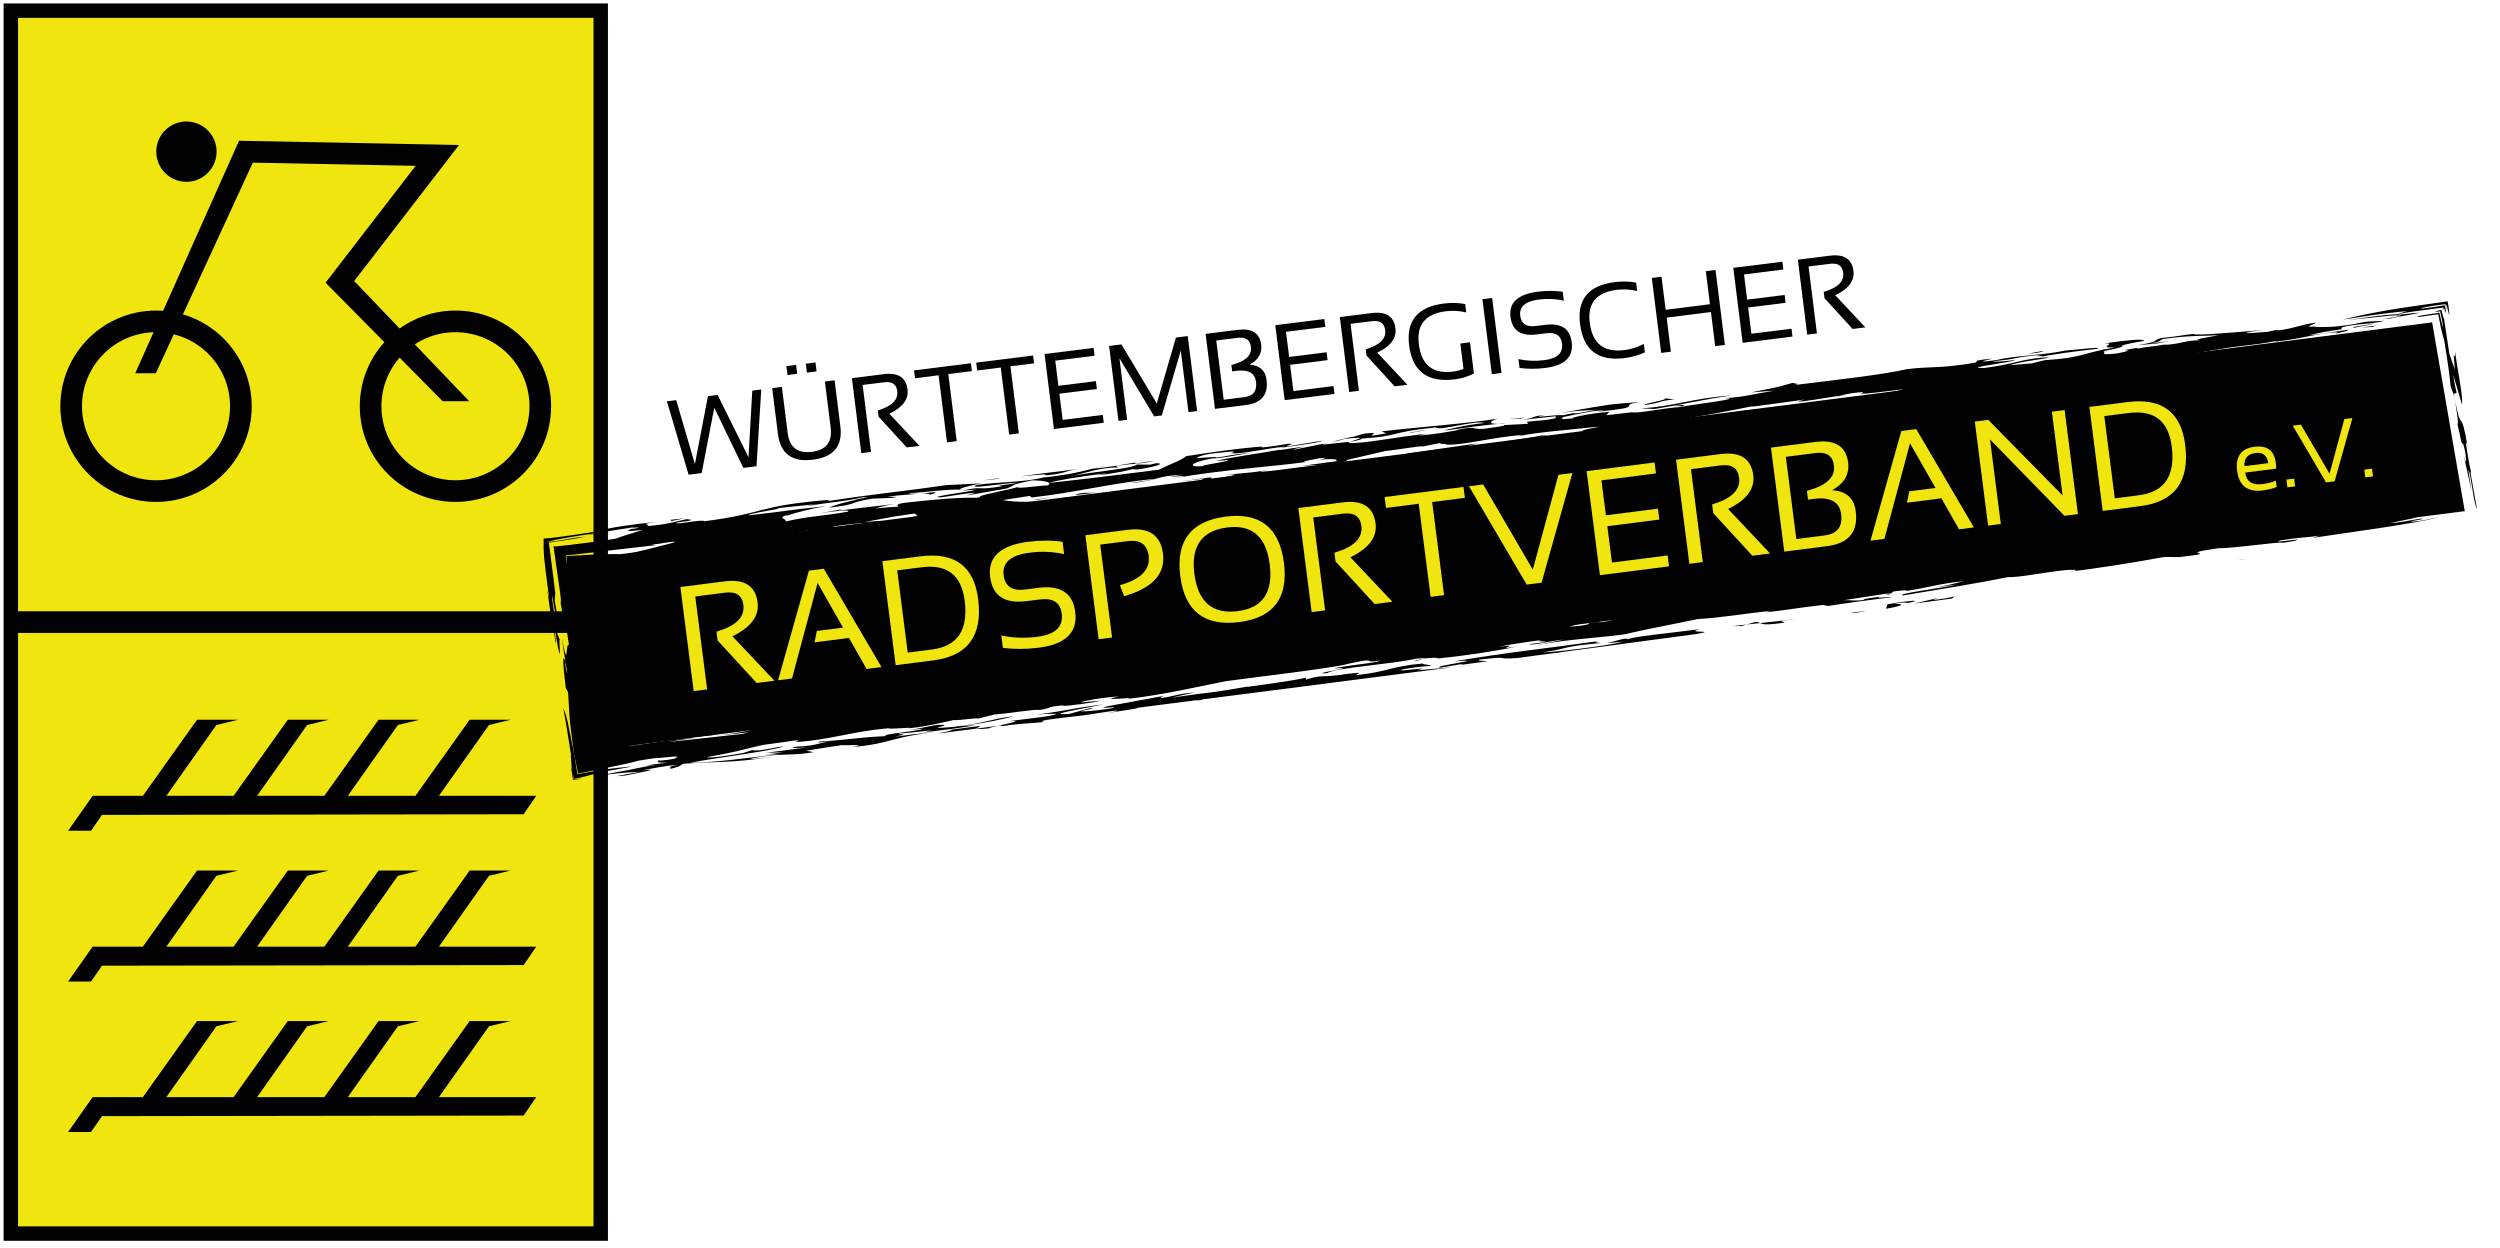 <?xml version="1.0" encoding="UTF-8" standalone="no"?>
<svg xmlns:inkscape="http://www.inkscape.org/namespaces/inkscape" xmlns:sodipodi="http://sodipodi.sourceforge.net/DTD/sodipodi-0.dtd" xmlns="http://www.w3.org/2000/svg" xmlns:svg="http://www.w3.org/2000/svg" viewBox="0 0 693 346" version="1.1" id="svg146" sodipodi:docname="WRSV_neu.svg" width="693" height="346" inkscape:version="1.4 (86a8ad7, 2024-10-11)">
  <defs id="defs146"></defs>
  <g id="Ebene_2" transform="translate(-104,-109.641)">
    <g id="g1">
      <rect x="107" y="112.59" width="163.52" height="339.01" style="fill:#f1e50f" id="rect1"></rect>
      <path d="m 268.52,114.59 v 335 H 109 v -335 h 159.52 m 4,-4 H 105 v 343 h 167.52 z" style="fill:#000100" id="path1"></path>
    </g>
  </g>
  <g id="Texte" transform="translate(-104,-109.641)">
    <g id="g126">
      <g id="g107">
        <polygon points="778.19,199 787.23,251.33 269.3,317.54 262.58,264.96 " style="fill:#000100" id="polygon1"></polygon>
        <g id="g106">
          <path d="m 784.87,223.03 c 0.5,2.55 0.58,4.84 0.27,3.9 1.27,5.15 0.87,5.34 1.71,5.89 0.93,3.29 1.06,6.94 0.11,3.18 l 2.11,9.58 -0.88,-5.79 c 0.87,1.47 1.41,9.25 2.43,10.96 l -1.86,-10.44 0.29,0.49 c -0.63,-2.34 -1.33,-6.98 -1.53,-8.6 0.14,0.24 0.27,0.05 0.61,1.89 -2.13,-12.62 -1.63,-3.22 -3.64,-13.65 0.13,0.65 0.26,1.47 0.4,2.6 z" style="fill:#000100" id="path2"></path>
          <path d="m 784.49,212.07 -1.51,-4.27 -1.5,-9.85 c -0.11,0.05 -0.45,-1.32 -0.74,-2.39 -1.6,0.33 -2.69,0.59 -0.31,0.42 l 0.02,0.19 c 0.2,0.89 0.59,2.69 0.83,4.23 -0.26,-0.27 -0.68,-2.11 -1.08,-4.1 -3.51,0.55 -7.26,1.06 -5.67,1.21 l 5.34,-0.77 c 0.55,2.96 0.83,4.35 1.68,7.37 l 0.69,4.31 0.47,3.22 c 0.27,1.97 0.47,3.58 0.58,4.85 0.36,1.57 0.74,1.74 1.16,3.74 l -0.26,-1.37 0.8,-0.36 c -0.47,-1.65 -0.66,-3.26 -1,-5.12 l 2.48,8.47 c 0.31,-2.92 -1.62,-11.33 -1.88,-14.78 0.02,4.33 -0.93,-3.29 -0.09,5.01 z" style="fill:#000100" id="path3"></path>
          <path d="m 784.44,220.22 0.04,0.21 z" style="fill:#000100" id="path4"></path>
          <path d="m 328.87,307.49 c 1.85,-0.25 2.37,-0.52 2.62,-0.66 l -20.82,2.68 c 0.68,0.14 6.71,-0.35 2.72,0.29 1.82,0.02 7.24,-0.89 7.99,-1.29 l -1.47,0.53 c 4.74,-1.05 8.13,-0.61 5.03,0.04 l 0.4,-0.06 13.07,-3.37 c -4.89,0.53 -3.68,1.05 -9.55,1.83 z" style="fill:#000100" id="path5"></path>
          <path d="m 756.6,253.68 c -2.69,0.42 -3.01,0.55 -2.69,0.59 0.96,-0.19 1.87,-0.37 2.69,-0.59 z" style="fill:#000100" id="path6"></path>
          <path d="m 341.48,304.87 4.1,-1.05 c -1.65,0.35 -3.09,0.73 -4.1,1.05 z" style="fill:#000100" id="path7"></path>
          <path d="m 313.66,316.51 c 0,0 -0.05,0.06 0.07,0.08 l 1.83,-0.51 h -0.05 c 0,0 -1.85,0.42 -1.85,0.42 z" style="fill:#000100" id="path8"></path>
          <path d="m 435.7,290.83 1.36,-0.21 c -0.5,0.07 -0.95,0.14 -1.36,0.21 z" style="fill:#000100" id="path9"></path>
          <path d="m 260.12,305.87 0.42,2.3 0.21,1.15 0.11,0.57 0.15,0.94 1.34,8.46 c -0.51,-2.13 0.62,6.14 -0.1,2.75 l 0.59,3.85 c 1.61,-0.25 2.86,-0.47 2.04,-0.43 l -1.91,0.25 -0.21,-1.61 0.32,1.47 c 3.64,-0.77 4.45,-1.09 6.12,-1.51 0.83,-0.21 1.86,-0.44 3.48,-0.75 l 6.51,-1.17 -0.42,0.02 h -0.21 c 0,0 -0.27,0.03 -0.27,0.03 l -1.3,0.12 -2.36,0.24 c -1.47,0.17 -2.77,0.34 -3.97,0.52 -2.4,0.37 -4.41,0.77 -6.56,1.19 l -0.24,-1.17 -0.62,-4.09 -1.33,-6.52 -0.34,-1.7 -0.17,-0.83 -0.12,-0.47 -0.49,-1.89 -0.67,-1.71 z" style="fill:#000100" id="path10"></path>
          <path d="m 628.11,274.11 -0.09,0.07 c 0.09,-0.03 0.1,-0.05 0.09,-0.07 z" style="fill:#000100" id="path11"></path>
          <path d="m 627.64,274.45 0.38,-0.27 c -0.48,0.17 -2.37,0.52 -0.38,0.27 z" style="fill:#000100" id="path12"></path>
          <path d="m 340.01,305.52 c 0.11,-0.14 0.62,-0.37 1.47,-0.64 l -3.06,0.79 1.58,-0.14 z" style="fill:#000100" id="path13"></path>
          <path d="m 333.14,307.94 -7.79,1.1 -2.83,0.73 c 2.97,-0.52 6.45,-1.06 10.61,-1.82 z" style="fill:#000100" id="path14"></path>
          <path d="m 423.33,292 c 16.14,-2.17 -3.86,1.32 3.58,0.57 4.47,-0.67 6.01,-1.26 8.79,-1.74 -12.77,1.97 1.57,-1.5 -11.32,0.36 1.75,-0.94 9.22,-1.96 13.63,-2.33 5.05,0.04 -4.27,1.05 -5.31,1.86 5.17,-0.77 4.24,-0.78 6.39,-1.44 8.16,-0.88 16.74,-2.98 21.72,-2.67 5.87,-0.9 5.45,-1.18 8.79,-1.96 0.58,-0.81 -8.81,0.74 -11.07,0.45 0.46,0 1.36,0.01 1.12,0.15 l -5.12,0.5 c 4.87,-0.37 -0.58,0.81 -3.16,1.2 -1.88,0.26 -5.61,0.77 -5.12,0.5 l 2.83,-0.52 c -3.69,0.24 -8.02,1.56 -11.94,1.66 -0.22,-0.14 1.23,-0.4 1.44,-0.53 -4.27,1.05 -8.46,1.55 -14.83,2.72 l 3.63,-1.19 c -5.03,1.45 -16.69,2.71 -24.8,3.32 0.91,0 2.53,-0.11 1.58,0.15 -4.71,0.78 -8.35,0.74 -6.2,0.08 -4.55,1.19 -17.68,1.75 -23.88,3.33 l -28.5,7.35 c 1.07,-0.23 2.22,-0.45 3.42,-0.64 2.71,0.29 4.12,0.04 -0.42,1.22 4.49,-0.91 2.69,-1.2 9.5,-2.09 -2.63,0.66 -3.21,1.47 3.32,0.71 16.22,-2.71 26.79,-5.88 41.9,-8.75 0.62,0.41 12.56,-1.25 18.38,-1.88 -2.15,0.8 -6.44,1.5 -10.9,2.18 l 11.24,-1.37 1.33,-1.21 z" style="fill:#000100" id="path15"></path>
          <path d="m 385.69,298.47 c 0.41,0 0.84,-0.04 1.27,-0.07 -0.24,-0.01 -0.62,0 -1.27,0.07 z" style="fill:#000100" id="path16"></path>
          <path d="m 409.4,294.73 c -0.05,0.02 -0.03,0.04 -0.05,0.06 l 1.41,-0.22 z" style="fill:#000100" id="path17"></path>
          <path d="m 343.97,306.13 -2.61,0.66 2.05,-0.39 c 0.68,-0.15 0.99,-0.26 0.56,-0.26 z" style="fill:#000100" id="path18"></path>
          <path d="m 340.6,305.69 0.49,-0.27 -1.08,0.09 c -0.1,0.12 0.03,0.2 0.59,0.17 z" style="fill:#000100" id="path19"></path>
          <path d="m 485.62,288.5 1.53,-0.3 c -0.93,0.13 -1.33,0.22 -1.53,0.3 z" style="fill:#000100" id="path20"></path>
          <path d="m 441.43,290.52 c -5.61,0.77 -0.58,0.81 -8.53,1.83 l 2.34,-0.25 c -5.66,1.04 -15.7,2.18 -22.47,3.07 0.73,-0.39 -4.15,0.17 -3.42,-0.38 -4.62,0.7 -9.19,1.38 -11.52,2.15 -2.89,0.21 -7.2,1.18 -10.87,1.45 1.57,0.07 -5.08,1.58 3.76,0.11 -0.71,0.13 -0.25,0.13 -0.96,0.26 5.77,-0.35 7.98,-1.29 12.9,-1.93 2.98,-0.11 -4.76,1.05 -1.97,0.8 6.12,-1.04 19.34,-2.15 18.81,-3.1 4.47,-0.64 5.11,-0.5 6.47,-0.49 6.95,-1.98 26.34,-2.9 26.1,-4.26 -2.58,0.38 -6.79,0.89 -10.55,1.67 l -0.1,-0.95 z" style="fill:#000100" id="path21"></path>
          <path d="m 353.39,304.85 1.09,-0.13 z" style="fill:#000100" id="path22"></path>
          <path d="m 281.99,309.94 2.23,-1.2 c 13.35,-1.92 18.22,-2.29 29.91,-3.82 0.91,0 -0.5,0.27 -1.21,0.4 8.21,-1.15 20.54,-2.54 26.47,-3.72 2.62,-0.33 9.52,-0.92 6.96,-0.32 1.26,-0.24 2.71,-0.51 4.18,-0.67 0.43,0.27 -3.27,0.51 -3.32,0.79 1.16,-0.13 1.62,-0.12 1.88,-0.26 -1.92,0.53 2.17,0.83 -6.95,1.98 -3.62,-0.3 6.31,-0.89 4.12,-1.46 -3.02,0.38 -2.63,0.66 -2.88,0.79 -3.85,0.47 -3.78,0.25 -3.6,0.04 -1.44,0.45 -6.33,0.71 -8.32,1.36 -7.48,1.02 0.33,-0.68 -4.56,-0.04 l -2.71,1.2 -8.15,0.88 c -11.73,1.8 1.87,1.24 -11.52,3.43 1.71,-0.66 -3.78,-0.71 -10.06,-0.09 3.74,-0.51 10.6,-1.94 15.47,-2.31 -6.9,0.21 9.37,-1.28 5.74,-1.58 -3.32,0.79 -8.94,1.55 -13.34,1.92 l 1.43,-0.26 c -4.67,0.51 -8.08,1.84 -14.56,2.32 -3.19,0.44 -2.62,0.12 -2.09,-0.15 -2.69,0.47 -5.08,0.95 -5.12,0.76 z m 6.94,-1.07 4.28,-0.46 c -1.03,0 -2.62,0.2 -4.28,0.46 z" style="fill:#000100" id="path23"></path>
          <path d="m 731.74,201.04 1.31,-0.1 c -0.29,0 -0.78,0.04 -1.31,0.1 z" style="fill:#000100" id="path24"></path>
          <path d="m 352.32,249.25 2.48,-0.29 c -0.97,0.09 -1.76,0.19 -2.48,0.29 z" style="fill:#000100" id="path25"></path>
          <path d="m 407.53,239.37 3.59,-0.66 c -1.43,0.2 -2.53,0.42 -3.59,0.66 z" style="fill:#000100" id="path26"></path>
          <polygon points="701.53,204.89 702.21,204.76 702.09,204.77 " style="fill:#000100" id="polygon26"></polygon>
          <path d="m 519.23,227.08 c 0.56,0 1.19,-0.01 2.04,-0.07 -0.11,-0.07 -0.87,-0.03 -2.04,0.07 z" style="fill:#000100" id="path27"></path>
          <polygon points="407.53,239.37 406.87,239.49 407.09,239.48 " style="fill:#000100" id="polygon27"></polygon>
          <path d="m 327.53,249.93 -1.57,0.29 c 0.75,-0.11 1.2,-0.2 1.57,-0.29 z" style="fill:#000100" id="path28"></path>
          <path d="m 331.32,251.87 c -0.57,0.09 -1.11,0.19 -1.53,0.28 z" style="fill:#000100" id="path29"></path>
          <path d="m 258.8,282.05 0.55,3.32 c -0.22,-1.64 -0.39,-2.61 -0.55,-3.32 z" style="fill:#000100" id="path30"></path>
          <path d="m 322.43,252.44 c -0.19,0.06 -0.38,0.13 -0.5,0.18 0.46,-0.09 0.67,-0.16 0.5,-0.18 z" style="fill:#000100" id="path31"></path>
          <polygon points="752.97,200.97 753.24,200.84 753.04,200.87 " style="fill:#000100" id="polygon31"></polygon>
          <path d="m 761.19,198.58 2.92,-0.44 c -1.09,0.13 -2.14,0.3 -2.92,0.44 z" style="fill:#000100" id="path32"></path>
          <path d="m 567.82,222.23 c 0.9,0 2.99,-0.11 2.04,0.15 1.67,-0.39 1.5,-0.8 -2.04,-0.15 z" style="fill:#000100" id="path33"></path>
          <path d="m 737.67,208.18 c 0.52,-0.18 1.16,-0.35 1.82,-0.52 -1.22,0.28 -2.29,0.52 -1.82,0.52 z" style="fill:#000100" id="path34"></path>
          <path d="m 739.49,207.65 1.78,-0.42 c -0.63,0.14 -1.23,0.28 -1.78,0.42 z" style="fill:#000100" id="path35"></path>
          <path d="m 546.26,232.08 c -0.23,-0.03 -0.57,-0.03 -1.04,0.01 0.15,0.1 0.52,0.07 1.04,-0.01 z" style="fill:#000100" id="path36"></path>
          <path d="m 766.49,197.96 c 0.34,-0.15 3.2,-0.67 6.19,-1.2 1.29,-0.24 2.14,-0.42 1.74,-0.43 -0.2,0 -0.71,0.04 -1.64,0.13 l -3.83,0.44 c 0.04,-0.08 0.15,-0.15 0.33,-0.22 0.18,-0.07 0.4,-0.14 0.86,-0.23 0.85,-0.17 1.99,-0.34 3.26,-0.52 l 7.8,-1.02 0.25,1.25 c -0.19,-1.56 -0.05,-1.31 0.15,-0.79 0.2,0.52 0.46,1.33 0.48,0.75 l -0.41,-1.87 c -1.78,0.31 -3.79,0.65 -6.25,0.93 -1.34,-0.08 2.62,-0.77 6.47,-1.23 l 0.27,1.73 c -0.31,-2.77 0.07,-1.28 0.42,0.04 0.34,1.3 0.64,2.42 0.08,-1.59 l -0.18,-0.97 -11.35,1.63 -2.23,0.34 -1.57,0.26 -3,0.52 c -3.91,0.7 -7.44,1.44 -10.95,2.34 2.94,-0.45 6.05,-0.94 9.03,-1.35 1.49,-0.21 2.95,-0.4 4.34,-0.56 l 2.03,-0.22 2.4,-0.23 -1.46,0.46 c -0.38,0.14 -0.67,0.27 -1.01,0.4 -5.52,0.22 -8.85,1.01 -14.23,1.65 l 12.11,-1.26 c 5.71,-0.27 1.94,0.31 -2.5,0.98 1.1,-0.13 2.09,-0.23 2.38,-0.17 z" style="fill:#000100" id="path37"></path>
          <path d="m 758.97,203.74 h 0.2 c 0.17,-0.05 0.39,-0.09 0.5,-0.13 l -0.71,0.13 z" style="fill:#000100" id="path38"></path>
          <path d="m 269.64,280.04 0.34,1.01 c -0.2,-0.85 -0.3,-1.11 -0.34,-1.01 z" style="fill:#000100" id="path39"></path>
          <path d="m 751.43,202.05 v 0 c -0.08,0.02 -0.1,0.02 0,0 z" style="fill:#000100" id="path40"></path>
          <path d="m 273.31,268.77 c 0,0 -0.07,0.04 -0.13,0.06 0.09,-0.03 0.09,-0.04 0.13,-0.06 z" style="fill:#000100" id="path41"></path>
          <path d="m 278.72,256.25 c -0.05,-0.02 -0.07,-0.04 -0.18,-0.05 -0.55,0.1 -0.28,0.09 0.18,0.05 z" style="fill:#000100" id="path42"></path>
          <path d="m 273.32,268.72 c 0,0 0.02,0.03 -0.01,0.05 0.02,-0.02 0.06,-0.04 0.01,-0.05 z" style="fill:#000100" id="path43"></path>
          <path d="m 398.51,250.69 c 0,0 -0.41,-0.04 -1.04,-0.05 -0.23,0.08 0.01,0.11 1.04,0.05 z" style="fill:#000100" id="path44"></path>
          <path d="m 373.65,253.06 h -0.46 z" style="fill:#000100" id="path45"></path>
          <path d="m 561.65,220.55 c -1.23,0.15 -2.14,0.28 -2.92,0.4 0.9,-0.1 1.86,-0.23 2.92,-0.4 z" style="fill:#000100" id="path46"></path>
          <path d="m 273.18,268.83 c -0.25,0.09 -0.61,0.2 -1.21,0.35 0.66,-0.16 1.01,-0.27 1.21,-0.35 z" style="fill:#000100" id="path47"></path>
          <polygon points="435.61,243.26 435.91,243.13 435.16,243.29 " style="fill:#000100" id="polygon47"></polygon>
          <path d="m 448.89,241.88 c -0.43,0.12 -0.63,0.21 -0.87,0.29 4.58,-0.81 13.09,-1.66 14.02,-2.36 -1.56,0.21 -9.72,0.91 -8.38,0.4 -3.2,0.56 -8,0.76 -9.72,1.08 5.32,-0.36 0.63,0.41 -2.91,1.06 -3.26,0.25 0.55,-0.54 -2.25,-0.29 l -7.49,1.02 6.54,-0.76 -1.91,0.81 0.66,-0.14 c 11.02,-1.67 1.04,0.69 12.31,-1.12 z" style="fill:#000100" id="path48"></path>
          <path d="m 448.02,242.17 c -0.69,0.12 -1.29,0.24 -1.75,0.36 1.04,-0.14 1.44,-0.25 1.75,-0.36 z" style="fill:#000100" id="path49"></path>
          <path d="m 493.28,237.31 1.94,-0.34 z" style="fill:#000100" id="path50"></path>
          <path d="m 316.97,310.38 c -0.21,-0.14 -6.7,0.35 -6.53,0.76 l 5.79,-0.6 z" style="fill:#000100" id="path51"></path>
          <path d="m 615.94,219.11 c -0.72,0.08 -1.44,0.17 -2.16,0.27 l -0.41,0.12 c 0.45,0 1.86,-0.25 2.57,-0.39 z" style="fill:#000100" id="path52"></path>
          <path d="m 455.62,239.76 c -1.17,0.22 -1.69,0.35 -1.96,0.45 0.76,-0.13 1.46,-0.28 1.96,-0.45 z" style="fill:#000100" id="path53"></path>
          <path d="m 616.47,220.06 c 0.93,0 2.3,0.02 2.51,0.15 1.87,-0.24 3.15,-0.63 5.04,-0.95 -2.14,0.34 -4.63,0.61 -7.56,0.79 z" style="fill:#000100" id="path54"></path>
          <path d="m 624.18,219.24 -0.15,0.03 z" style="fill:#000100" id="path55"></path>
          <path d="m 320.82,310.07 1.7,-0.31 -0.88,0.23 4.45,-0.44 c 0.53,-0.1 1.11,-0.2 1.82,-0.3 -0.28,0.05 -0.5,0.12 -0.63,0.19 l 1.43,-0.13 c 3.47,-0.89 12.21,-2.33 14.71,-2.91 3.33,-0.62 7.41,-1.25 9.99,-1.54 -2.38,0.29 -5.54,0.79 -4.56,0.91 4.87,-0.36 7.32,0.06 15.59,-1.63 l -4.9,0.64 10.89,-2.35 c 3.91,-0.1 -5.44,1.17 -6.92,1.71 8.51,-1.56 15.79,-1.23 19.66,-2.55 0.62,0.41 1.66,1.1 7.28,0.33 -4.12,-0.03 3.32,-0.79 -0.08,-0.95 1.91,-0.53 6.29,-0.63 6.57,-1.03 l -0.5,0.27 c 9.69,-0.46 12.68,-2.06 16.74,-2.98 11.47,-1.67 16.78,-2.03 26.15,-3.31 0.41,0.28 3.08,0.84 6.83,0.33 1.69,-0.66 10.15,-1.95 10.94,-2.62 -6.75,0.62 -5.44,1.17 -9.45,1.82 -3.42,-0.16 -0.38,-0.54 -5,-0.31 3.72,-0.24 16.65,-2.44 20.76,-2.4 l -1.42,0.26 c 6.5,-0.49 7.91,0.74 18.56,-1.47 l 5.09,-1 c -0.24,0.09 -0.26,0.16 -0.39,0.22 8.41,-1.02 6.2,-0.08 15.41,-1.77 -0.71,0.13 -0.25,0.14 -0.98,0.27 5.33,-0.36 10.58,-1.68 14.56,-2.32 2.5,0.16 -0.52,0.54 -1.99,1.07 9.32,-1.01 19.26,-3.09 24.96,-4.4 l 6.03,-0.49 c -3.53,0.65 -7.81,1.7 -6.69,1.84 3.28,-0.52 2.62,-0.66 7.29,-1.16 -0.76,0.4 -2.68,0.93 -4.82,1.59 9.71,-0.73 2.02,-1.34 8.88,-1.28 3.03,-0.38 4.73,-1.04 5.02,-1.45 l 5.55,-0.23 c 0.55,-0.54 7.32,-1.43 11.75,-2.07 0.52,-0.27 -3.64,-0.04 -5.3,0.36 0.29,-0.41 4.99,-1.18 8.03,-1.56 1.24,0.83 19.87,-2.68 16.43,-1.08 13.61,-2.06 32.77,-4.61 41.72,-6.16 3,-0.11 9.06,-0.87 5.49,0.05 10.99,-1.4 16.52,-3.12 27.46,-4.25 0.92,0 -4.93,0.64 -4.5,0.91 7.08,-1.3 13.02,-1.25 24.04,-2.92 -1.86,0.25 -2.37,0.52 -2.62,0.66 -0.21,-0.14 4.49,-0.91 7.33,-1.43 1.62,-0.12 -2.13,0.39 -1.21,0.4 21.42,-2.26 37.53,-5.66 58.78,-8.33 -6.07,0.76 -8.28,1.7 -8.31,1.97 l 5.95,-0.75 c 2.25,-0.61 6.71,-1.18 10.41,-1.9 0.47,0.06 2.3,-0.04 0.47,0.35 11.82,-0.85 18.19,-3.51 32.62,-5.02 l -17.26,3.52 4.37,-0.1 -7.59,1.57 c 4.62,-0.23 8.5,-1.56 9.11,-1.14 -0.95,0.26 -3.29,0.51 -3.32,0.79 4.42,-0.37 4.72,-0.78 8.01,-1.29 -8.57,2.1 -25.63,4.27 -34.79,5.68 -1.43,0.26 1.21,-0.4 1.45,-0.53 -3.74,0.51 -6.03,0.49 -10.72,1.26 -2.87,0.79 2.27,0.02 4.6,-0.23 -0.27,0.4 -1.45,0.53 -4.03,0.92 -0.62,-0.41 -14.23,1.64 -17.64,1.48 -13.81,1.92 2.37,0.97 -11.16,2.49 l -4.1,-0.04 c -7.78,1.43 -17.87,3.11 -26.75,4.12 l 1.87,-0.26 c 1.21,-0.4 -0.86,-0.28 -1.79,-0.28 -6.73,0.62 -12.67,2.06 -16.8,2.03 -7.57,1.57 -20.26,3.63 -28.96,5.05 -2.45,-0.43 11.32,-2.08 14.9,-3 l -7.96,1.02 c 4.92,-0.64 6.82,-1.16 9.72,-1.96 -6.99,0.76 -9.2,1.69 -15.79,2.72 0.49,-0.26 -0.41,-0.27 -3.46,0.11 l -0.8,0.59 c -0.06,-0.03 -0.4,-0.03 -1.35,0.06 l -11.72,1.8 c 2.52,-0.11 2.7,0.29 5.74,-0.09 -1.12,-0.14 1.45,-0.53 4.49,-0.91 -2.62,0.66 3,-0.11 2.97,0.16 -6.1,0.77 -13.58,1.79 -17.56,2.43 l -1.36,-0.28 c -5.82,0.63 -11.93,1.66 -15.88,2.04 l 1.21,-0.4 c -6.99,0.75 -13.81,1.92 -20.06,2.27 -6.15,1.31 -13.92,2.73 -18.94,3.92 -2.64,0.92 -18.33,1.61 -25.24,3.31 -0.48,0 4.76,-1.05 7.12,-1.57 -4.67,0.51 -8.29,1.7 -9.83,1.28 10.49,-1.13 -0.62,-0.41 4.07,-1.19 -4.9,0.64 -10.05,1.41 -12.42,1.93 7.93,-1.02 -2.71,1.2 5.28,-0.09 -6.15,1.31 -14.61,2.59 -22.05,3.34 0.04,-0.27 -0.89,-0.28 -3.67,-0.03 l -2.18,0.66 c -3.48,0.37 6.65,-1.31 -0.35,-0.55 -7.1,1.57 -21.68,2.4 -24.67,4 -5.54,0.22 10.36,-1.81 2.03,-1.34 4.75,-1.05 11.43,-1.4 12.94,-2.2 -4.68,0.77 -1.78,-0.29 -4.82,0.09 l -5.2,1.04 1.16,-0.13 c -8.73,1.69 -22.72,3.2 -33.95,4.74 -9.45,1.82 -15.89,3.53 -27.32,4.93 3.33,-0.79 -9.53,0.87 -2.42,-0.7 -5.33,0.36 -10.5,1.4 -10.57,1.68 4.66,-0.5 1.65,-0.12 5.58,-0.5 -2.6,0.66 -8.7,1.42 -11.23,1.53 1.16,-0.12 0.71,-0.13 0.96,-0.26 -5.58,0.5 -2.62,0.66 -6.62,1.3 -1.33,-0.28 -8.88,1.01 -12.57,1.25 l -5.23,1.31 c 2.87,-0.79 -5.11,0.5 -6,0.22 -3.77,0.78 -6.9,1.71 -12.72,2.34 2.37,-0.52 -5.33,0.36 -5.49,-0.05 -9.99,0.87 -16.31,3.26 -25.8,3.85 0.28,-0.14 2.14,-0.66 -0.62,-0.41 -2.15,0.4 -5.95,0.83 -8.26,1.17 l 0.07,-0.02 -0.12,0.03 c -1.13,0.17 -1.84,0.31 -1.85,0.42 -3.92,0.92 -5.91,1.61 -13.67,2.96 0.64,0.41 7.2,-0.62 10.04,-1.14 l 2.41,-0.79 c 2.45,0.43 7.03,-1.03 8.85,-1.01 -4.58,1.46 -18.09,2.97 -26.12,4.53 5.02,0.04 15.77,-1.22 25.13,-2.5 l -4.16,0.24 4.9,-0.64 -4.81,0.09 c 4.65,-0.5 8.65,-1.15 12.85,-1.65 -4.91,0.64 -6.91,0.21 -4.12,-0.04 5.54,-0.23 5.66,-1.04 9.85,-1.54 -2.34,0.25 -5.37,0.63 -3.45,0.11 8.33,-0.47 10.51,-1.14 18.09,-1.47 -1.03,-0.69 9.36,-1.28 10.4,-2.08 l -3.49,0.38 7.32,-1.43 c 6.9,-0.21 -5.95,1.44 4.48,0.58 9.58,-1.14 9.22,-1.96 16.74,-2.98 -2.42,0.79 -8.33,1.97 -14.4,2.73 l 3.71,-0.24 c -1.91,0.53 -10.31,1.54 -14.51,2.05 6.85,-1.43 -3.26,0.25 -6.47,0.22 -0.52,0.54 3.92,-0.11 -1.29,0.94 4.92,-0.64 5.63,-0.77 11.91,-1.39 -13.55,1.52 -11.95,3.16 -23.81,4.28 5.41,-0.91 -1.98,-0.42 -2.67,-0.57 -2.55,0.38 -7.73,1.16 -9.85,1.54 l 2.02,0.42 c -6.84,1.17 -9.41,0.06 -17.26,1.76 -0.98,0.53 7,-0.76 5.58,-0.5 -10.81,1.81 -14.85,1.23 -24.56,1.96 -0.52,0.27 -0.35,0.68 -3.68,1.46 1.01,-0.54 -1.51,-0.42 2.24,-1.2 -3.25,0.24 -7.03,1.02 -9.85,1.54 3.37,-0.31 2.7,-0.08 1.04,0.28 l -5.47,1.12 c -3.38,0.4 -2.83,0.23 -0.98,-0.12 l 1.59,-0.28 0.45,-0.08 0.26,-0.05 0.49,-0.1 1.88,-0.36 c -0.7,0.06 -1.44,0.1 -2.17,0.13 h -0.28 c 0,0 -0.35,0.03 -0.35,0.03 l -1.01,0.08 -1.95,0.17 c -2.53,0.23 -4.73,0.52 -6.35,1.03 0,-0.21 3.75,-0.98 8.37,-1.81 l 0.88,-0.16 0.56,-0.12 1.04,-0.22 2.16,-0.42 c 1.46,-0.27 2.91,-0.53 4.2,-0.72 l -3.5,0.38 c 2.37,-0.52 2.83,-0.52 6.3,-0.9 -3.43,0.11 -3.14,-0.3 -2.39,-0.7 0.45,0 -0.23,0.13 0.2,0.14 2.8,-0.25 4.93,-0.64 4.25,-0.78 2.43,-0.89 -3.91,0.14 -5.84,0.1 l -4.24,0.66 -2.79,0.72 -4.44,0.93 -9.67,1.96 -1.05,-5.02 c -0.39,-2.64 -0.7,-4.96 -0.95,-7.06 -0.3,-2.46 -0.33,-3.05 -0.42,-4.18 l -0.36,-6.29 -0.65,-1.21 c -0.64,-5.39 -1.13,-10.49 -0.07,-7.12 -0.14,0.21 0,0.92 0.12,2.09 0.09,0.15 0.17,0.41 0.25,0.74 0.04,0.11 0.08,0.17 0.12,0.26 l -1.52,-9.66 c 1.96,9.7 0.95,0.38 2.02,1.9 l -1.55,-9.85 c 0.49,6.03 -0.41,0.16 -0.8,-1.95 0.1,-0.16 0.09,-0.71 0.01,-1.5 l -0.07,-0.64 -0.1,-0.78 -0.34,-2.44 c -0.49,-3.44 -1.12,-7.55 -1.45,-10.3 l 0.48,-0.06 -0.28,0.14 c 2.54,-0.24 5.89,-0.64 9.38,-1.09 l 4.62,-0.63 3.23,-0.5 c -0.2,-0.14 4.83,-1.59 7.24,-2.38 -6.89,0.7 -2.84,-0.02 -3.43,-0.25 0.71,-0.06 1.99,-0.22 2.13,-0.3 0.97,-0.26 -1.36,-0.01 -1.57,-0.15 l -11.16,1.74 c -5.53,0.83 -10,1.58 -12.3,2.2 l 0.1,0.4 -0.02,-0.34 c 1.95,-0.13 3.41,-0.39 4.99,-0.68 1.57,-0.29 3.25,-0.59 5.39,-0.76 -2.95,0.61 -6.26,1.12 -10.11,1.65 0.56,4.07 1.11,8.61 1.77,13.8 0,0.33 -0.01,0.46 -0.02,0.63 l -0.04,0.51 -0.08,1.02 1,6.08 c -0.54,-2.52 -0.77,-0.93 -1.67,-7.33 -0.28,0.87 0.9,6.34 1.27,10.28 l 0.8,1.94 c -0.4,-0.73 0.62,7.67 -0.56,1.76 l -1.68,-9.65 -0.02,2.75 -1.24,-8.91 0.19,0.92 0.09,0.46 c 0.03,0.18 0.05,0.19 0.07,0.29 l 0.26,0.95 -0.27,-1.79 -0.33,-2.45 -0.49,-3.88 c -0.26,-2.17 -0.39,-3.57 -0.45,-4.54 -0.12,-1.96 0.03,-2.29 -0.07,-3.96 2.08,-0.14 5.39,-0.53 13.86,-1.84 l 1.42,-0.3 0.83,-0.21 c 0.53,-0.13 1.07,-0.26 1.63,-0.38 1.12,-0.24 2.31,-0.46 3.63,-0.67 2.64,-0.42 5.79,-0.8 9.87,-1.24 -5.87,0.9 -0.54,0.54 -2.71,1.2 6.04,-0.49 7.99,-1.29 11.08,-1.95 1.57,0.15 2.7,0.29 -2.67,0.93 -0.58,0.81 7.04,-1.03 7.62,-0.35 17.76,-2.29 13.93,-4.23 34.81,-5.95 l -0.74,0.4 c 13.14,-2.06 20.79,-2.67 32.97,-4.47 l 9.71,-0.47 c -2.13,0.39 -7.84,1.7 -5.1,1.73 -4.77,-0.18 -9.7,0.73 -14.79,0.96 -0.49,0.27 1.58,0.15 2.49,0.16 -3.04,0.38 -4.61,0.23 -8.61,0.88 0.21,0.13 4.62,-0.23 1.33,0.28 l -5.52,0.22 c -7.28,1.16 -3.45,1.6 -12.07,2.48 1.54,-0.63 4.72,-1.66 8.03,-2.19 -3.93,0.41 5.2,-0.93 1.58,-0.72 -5.57,1.35 -8.36,1.2 -15.83,2.56 0.87,-0.2 1.09,-0.35 2.93,-0.63 l -10.94,1.13 c 2.75,0.02 -8.96,1.56 -7.87,1.97 11.65,-1.26 8.19,-1.15 21.47,-2.54 -3.73,0.6 -8.5,1.78 -10.7,2.58 -0.12,0 -0.31,0 -0.72,0.04 -1.95,0.8 0.13,0.68 0.21,1.63 5.96,-1.44 10.07,-1.41 17.15,-2.71 1.27,-0.69 -4.22,-0.13 -7.75,0.46 l 6.24,-1.15 -1.21,0.4 15.96,-1.87 c -3.02,0.41 -4,0.85 -5.55,1.27 2.06,-0.24 4.11,-0.37 6.3,-0.49 -0.52,-0.44 -0.28,-0.82 1.73,-1.07 10.27,-1.2 16.03,-1.48 19.89,-1.4 l 1.19,-0.19 c -1.78,-0.29 7.17,-1.84 10.28,-2.77 -0.09,0.54 5.33,-0.36 8.32,-0.47 1.5,-0.8 -0.71,-1.36 -4.37,-1.39 -6.87,1.44 -3.82,1.05 -6.99,2.25 l -11.06,1.94 2.43,-0.8 c -5.58,0.5 -10.83,1.81 -10.51,1.14 2.88,-0.79 7.76,-1.16 10.62,-1.95 l -3.7,0.24 c 6.4,-1.44 3.4,0.16 11.19,-1.27 -2.95,-0.16 0.71,-0.13 4.02,-0.91 -2.75,-0.02 -13.8,1.92 -11.55,0.72 4.03,-0.92 13.86,-0.7 19.15,-2.29 L 393.4,242 c 7.98,-0.9 10.71,-1.77 13.65,-2.48 3.43,-0.14 8.05,-1.15 11.72,-1.65 l -0.06,0.27 5.17,-0.77 c -2.41,0.79 -6.07,0.76 -10.52,1.4 l 0.62,0.42 c -5.21,0.08 -8.52,1.39 -12.44,2.32 5.74,-1.16 16.37,-1.97 17.61,-3.1 l 3.65,0.03 1.69,-0.4 c 2.72,0.03 0.07,0.95 -5.1,1.73 -0.91,0 -1.37,-0.01 -1.11,-0.15 -2.37,0.52 -4.53,1.18 -10.36,1.82 l 3.07,-0.65 c -7.24,0.89 -13.8,1.92 -16.22,2.72 10.48,-1.13 20.76,-2.41 30.57,-3.68 2.75,-1.47 6.11,-2.53 7.45,-3.74 6.56,-1.03 15.48,-2.31 21.25,-2.67 l -0.5,0.27 c 2.8,-0.25 5.37,-0.64 7.5,-1.03 2.98,-0.11 -1.95,0.8 0.12,0.68 l 9.39,-1.55 c -0.52,0.54 -8.46,1.55 -12.22,2.07 0.71,-0.13 2.13,-0.39 1.66,-0.39 -4.41,0.37 -12.47,2.2 -14.48,1.78 -2.12,0.39 4.28,-1.05 -2.96,-0.16 -4.87,0.37 -6.37,1.17 -6.85,1.44 -0.04,0.27 7.64,-0.61 5.02,0.04 3.76,-0.52 5.22,-1.05 10.07,-1.41 -3.73,0.51 -8.74,1.69 -10.78,1.54 -7.32,1.43 -6.11,2.53 -2.62,2.15 -0.88,-0.28 13.41,-2.2 3.66,-1.46 4.29,-1.05 12.23,-2.07 17.89,-3.11 l -0.25,0.13 7.05,-1.03 c -0.98,0.26 -3.1,0.66 -3.14,0.92 l 9.7,-1.95 c -5.45,1.18 3.46,-0.11 5.99,-0.22 1,-0.54 4.78,-1.32 1.08,-1.08 -4.16,0.24 -2.37,0.52 -6.12,1.03 l 5.23,-1.31 h 0.46 c 0,0 3.13,-0.92 3.13,-0.92 7.24,-0.89 -3,1.61 6.2,-0.08 l -1.3,-0.55 c 10.74,-1.27 24.62,-2.24 32.16,-3.53 -2.04,0.67 -2.88,1.43 0.04,1.45 -3.28,0.3 -9.85,1.16 -14.53,1.83 -0.92,0 5.75,-1.58 10.86,-2.08 -2.62,-0.84 -12.72,2.34 -13.47,1.24 -13.03,1.25 -9.53,2.37 -20.63,3.09 -0.09,0.54 -3.1,0.66 -3.62,1.19 3.37,0.44 14.72,-1.91 21.9,-2.53 -0.7,0.13 -2.09,0.39 -2.36,0.52 5.13,-0.5 7.22,-0.89 10.77,-1.54 h -0.46 c 6.17,-1.31 3.91,-0.11 7.61,-0.35 1.41,-0.26 6.53,-0.76 5.66,-1.04 l 6.71,-0.35 -0.4,-0.54 c 3.75,-0.51 4.62,-0.23 7.97,-1.02 l 0.09,-0.54 -9.33,1.01 c 4.7,-0.77 1.25,-0.67 6.42,-1.44 -5.72,1.31 4.13,-0.23 4.77,0.18 l 3.78,-0.78 -0.96,0.26 c 3.03,-0.11 3.54,-0.65 7.04,-1.03 -4.16,0.24 -6.9,0.21 -12.1,1.26 3.78,-0.78 11.32,-2.08 13.18,-2.33 3.98,-0.73 6.84,-0.69 10.6,-1.11 -7.18,1.13 2.73,1.26 -11.76,2.73 0.25,-0.13 1.43,-0.26 1.89,-0.26 -2.01,-0.42 -8.65,1.15 -11.75,1.8 0.86,0.28 -2.41,0.79 3.17,0.3 -1.85,-0.01 4.57,-1.45 9.89,-1.81 l -0.83,0.94 7.7,-0.89 -0.71,0.13 c 2.96,0.16 8.19,-1.15 13.52,-1.52 3.78,-0.78 18.48,-2.42 12.06,-2.48 4.82,-0.09 8.9,-1.28 14.08,-2.06 l -6.51,0.49 c 7.57,-1.57 5.41,-0.91 11.41,-2.62 0.65,0.15 2.03,0.16 0.82,0.55 10.27,-1.27 24.96,-2.91 30.9,-4.36 7.24,-0.89 8.5,-0.07 18.6,-1.74 2.12,-0.39 -1.76,-0.56 4.99,-1.18 0.46,0 -6.39,1.44 1.08,0.42 5.25,-1.32 12.57,-1.25 19.43,-2.69 3.69,-0.24 10.03,-1.14 8.77,-0.47 -5.82,0.63 -14.01,1.78 -15.23,2.18 0.76,-0.4 -4.16,0.23 0.08,-0.54 -8.82,0.74 -5.65,1.04 -13.55,1.79 -0.52,0.27 4.11,0.04 5.78,-0.36 0.12,0.68 -15.47,2.31 -8.37,2.24 8.41,-1.02 10.73,-2.76 18.1,-2.97 -2.87,0.79 -7.48,1.02 -11.1,2.21 l 6.02,-0.49 4.28,-1.05 -0.25,0.13 c 10.65,-0.73 9.69,-1.96 19.11,-3.51 -5.54,0.23 1.12,-1.35 -3.04,-1.11 6.31,-0.9 10.97,-1.4 11.1,-0.72 -11.76,2.07 -0.58,0.81 -11.43,2.89 1.83,0.02 -2.48,1.33 4.05,0.58 7.28,-1.43 -2.27,-0.29 5.03,-1.45 0.44,0 0.9,0 0.66,0.14 3.32,-0.79 3.95,-0.38 7.98,-1.29 l -0.95,0.26 c 5.08,-0.23 5.44,-1.17 9.83,-1.28 -1.8,-0.29 2.85,-0.79 5.5,-1.45 -4.41,0.37 -6.88,-0.06 -15.53,1.09 -0.99,0.54 -0.33,0.68 -3.86,1.33 l 5.62,-0.77 c -1.21,0.22 -2.12,0.44 -3.22,0.67 l -5.43,0.48 c 6.82,-1.16 3.62,-1.19 6.48,-1.98 6.29,-0.63 5.16,-0.77 9.12,-1.15 -0.32,0.64 12.22,-0.54 19.49,-1.09 l -3.35,0.41 c -5.2,1.04 3.67,0.03 3.88,0.17 l 3.79,-0.78 c -0.71,0.13 -1.69,0.4 -0.05,0.27 5.16,-0.77 4.78,-1.32 9.93,-2.09 0.43,0.27 -3.87,1.33 -0.64,1.08 1.14,0.14 4.77,0.44 11.59,-0.72 0.47,-0.19 2.24,-0.48 4.3,-0.8 -0.28,0.05 -0.64,0.11 -0.77,0.15 l 4.6,-0.23 c -3.81,1.05 -7.89,0.74 -11.72,1.8 l -0.26,0.57 c -3.04,0.39 -7.13,1.15 -9,1.66 4.64,-0.5 5.6,-0.77 10.77,-1.54 0.77,0.24 -2.85,0.95 -3.37,1.06 l 0.73,-0.4 c -6.23,0.35 -9.17,1.69 -16.87,2.57 -1.16,0.13 -0.46,0 -0.21,-0.14 -6.16,1.31 -12.36,1.39 -18.32,2.84 l 1.94,-0.53 -20.06,3.83 -0.04,0.21 c 0.91,0 -2.11,0.39 -3.75,0.51 v 0 c 0,0 -11,2.07 -11,2.07 1.03,0 2.34,-0.06 3.84,-0.22 1.23,-0.4 8.65,-1.15 7.57,-1.57 3.46,-0.11 8.9,-1.28 11.44,-1.4 -4.62,0.23 3.12,-0.92 3.88,-1.33 1.58,0.15 6.77,-0.89 6.23,-0.35 0.92,0 -2.28,-0.02 -4.19,0.51 -4.73,1.04 8.82,-0.74 2.9,0.43 7.55,-1.3 17.56,-2.43 25.34,-3.86 l -4.41,0.37 c 3.49,-0.38 11.71,-1.53 12.35,-1.39 -2.58,0.38 -5.6,0.77 -8.9,1.28 -0.09,0.54 7.95,-1.02 8.36,-0.74 l 9.5,-2.09 -4.21,0.51 c 1.3,-0.33 4.17,-0.68 7.52,-1.04 l 10.29,-1.1 c -0.42,0.15 -0.79,0.26 -1.31,0.38 -0.53,0.12 -1.1,0.22 -1.7,0.32 -1.2,0.19 -2.53,0.35 -3.96,0.51 -2.86,0.32 -6.11,0.63 -9.52,1.21 -4.95,0.91 3.17,0.3 -1.53,1.07 1.24,0.01 4.32,-0.4 5.81,-0.78 l 1.88,-0.11 c -4.12,1.19 -13.57,2.25 -19.78,3.61 0.54,-0.14 1.01,-0.28 1.18,-0.37 -4.87,0.37 -9.77,1 -14.46,1.78 2.52,-0.11 3.49,-0.38 4.9,-0.64 0.2,0.14 -4.24,0.78 -5.9,1.17 4.41,-0.37 0.87,0.28 3.65,0.03 -2.84,0.52 -5.15,0.77 -8.64,1.15 -1.84,-0.02 1.45,-0.53 1.04,-0.8 -3.56,0.65 -5.29,0.09 -10.49,1.13 6.99,-0.76 -1.75,0.94 -4.12,1.46 l 1.17,-0.13 c -2.16,0.66 -4.04,0.92 -5.61,0.77 2.84,-0.52 5.61,-0.77 4.75,-1.05 -1.88,0.26 -3.76,0.51 -5.88,0.9 l 1.91,-0.53 -9.36,1.28 c -1.44,0.53 -3.86,1.32 -5.09,1.99 -2.29,-0.02 -5.39,0.64 -7.5,1.03 l 0.97,-0.27 c -4.17,0.24 -13.34,1.66 -14.08,2.06 -2.99,0.11 20.63,-4.58 -0.21,-1.63 -7.94,1.02 -4.82,1.59 -9.31,2.5 0,0 0.24,-0.13 -0.21,-0.14 -3.48,0.37 -3.78,0.78 -6.62,1.3 2.1,-0.12 5.12,-0.5 6.07,-0.76 -0.99,0.53 -7.24,0.89 -9.86,1.55 3.37,-1.06 -6.74,0.62 -4.1,-0.04 -6.96,0.49 -14.28,1.92 -17.85,2.84 -4.79,-0.17 -8.21,1.15 -15.86,1.77 1.17,-0.13 3.28,-0.51 4.92,-0.64 4.27,-1.05 -7.92,0.75 -1.3,-0.55 -1.42,0.26 -0.07,0.27 1.39,0.01 2.55,-0.38 4.94,-0.91 4.26,-1.05 l -6.25,0.36 2.15,-0.4 -9.49,0.6 c -0.24,0.13 0.66,0.14 1.12,0.14 -10.95,1.13 -23.38,3.06 -32.95,4.21 -1.62,1.62 -23.46,3.6 -31.08,5.44 2.02,-0.66 3.06,-1.51 1.75,-1.63 1.71,-0.28 5.17,-1.29 9.09,-1.67 0.65,0.14 5.51,-0.22 2.44,0.43 10.78,-1.54 -1.54,-0.42 1.58,-1.34 -11.95,1.66 -18.86,3.37 -26.37,4.67 l -0.21,-0.14 -5.66,1.04 c 4.67,-0.5 4.54,0.31 -1.5,0.81 l 0.73,-0.13 c -3.47,0.11 -10.54,1.41 -15.9,2.04 l -3.57,0.92 c -5.37,0.63 -5.7,-0.18 -7.51,-0.47 -8.41,1.02 -13.17,2.33 -19.08,3.5 -2.75,-0.02 -15.34,1.5 -8.73,0.2 -7.54,1.29 -5.75,3.08 -18.89,3.64 l 3.33,-0.79 c -12.42,1.66 -30.04,4.64 -35.81,5 4.42,-1.86 -15.68,0.68 -18.05,-0.29 0.65,0.21 -4,0.9 -4.66,1.14 -1.04,-0.02 -2.76,0.06 -4.54,0.55 4.88,-0.37 -3.24,1.74 5.96,0.05 -4.58,1.46 -10.53,2.9 -20.81,4.17 l 0.09,-0.54 8.14,-0.88 c -0.87,-0.28 3.32,-0.79 5.01,-1.18 -15.15,1.64 1.82,-1.48 -13.62,0.57 -1.45,0.53 -0.5,0.27 -4.5,0.91 1.89,-0.26 2.18,-0.66 -0.86,-0.28 l -2.87,0.79 c -5.51,-0.18 8.86,-1.71 4.18,-1.73 5.91,-1.17 16.22,-2.71 14.21,-3.14 -9.77,1 -8.6,2.37 -18.83,3.37 l -1.12,-0.15 c -3.56,0.65 -4.08,1.19 -6,1.71 -0.2,-0.14 -1.12,-0.14 -3.43,0.1 -5.96,1.45 -9.96,2.09 -15.45,3.54 14.78,-2.45 12.77,-1.11 28.04,-3.57 -2.38,0.52 -13.15,2.06 -13.72,2.87 l 0.08,-0.54 c -4.95,0.91 -9.9,1.82 -16.18,2.45 l 3.78,-0.78 c -8.25,1.43 -13.9,0.97 -20.33,2.68 2.32,-0.25 4.19,-0.5 5.61,-0.77 -4.24,0.78 -9.61,1.41 -14.26,1.92 l -9.49,2.09 c 0.05,-0.27 -6.04,0.49 -3.15,-0.3 -6.97,0.49 -10.13,1.68 -14.11,2.32 -7.15,0.35 6.1,-1.03 6.7,-1.84 -4.89,0.5 -9.92,1.14 -14.4,1.8 -2.24,0.33 -4.35,0.66 -6.23,0.99 l -2.65,0.48 -1.13,0.23 -0.47,0.15 h 0.31 c 0,0 0.14,0 0.14,0 0.03,0 0.08,0 0.2,0 l 0.92,-0.04 c 0.48,0 0.71,0.02 0.67,0.09 -0.08,-0.03 -0.38,-0.02 -0.83,0.02 l -1.2,0.12 -1.63,0.21 c -0.13,0.13 -0.24,0.26 -0.33,0.39 -0.46,0 -0.81,-0.03 -1.04,-0.07 -0.07,0.13 -0.16,0.06 -0.29,-0.22 0.09,-0.09 0.33,-0.2 0.72,-0.33 -0.33,0.03 -0.64,0.09 -0.94,0.15 l 0.5,2.15 c 0.07,0.34 0.12,0.66 0.14,0.98 0,0.16 0.01,0.32 0,0.48 v 0.12 c 0,0 -0.01,0.06 -0.01,0.06 v 0.14 c 0,0 0,0.55 0,0.55 l -0.1,-0.54 -0.03,-0.14 -0.02,-0.06 -0.03,-0.12 -0.12,-0.51 c -0.07,-0.35 -0.14,-0.71 -0.2,-1.08 -0.12,-0.73 -0.22,-1.47 -0.31,-2.17 1.5,-0.19 2.8,-0.32 3.53,-0.55 -1.5,0.28 -2.59,0.39 -3.66,0.45 0.05,1.33 -0.04,2.38 0,4.02 0,0.07 0.02,0.27 0.03,0.47 l 0.05,0.59 0.11,1.24 0.3,2.81 c 0.24,2.04 0.56,4.43 1.02,7.36 -0.14,0.21 -0.8,-2.42 -0.41,0.62 1.03,7.03 0.94,1.75 1.6,3.9 -0.9,-5.4 -1.02,-7.95 -0.99,-11.15 l 0.46,1.41 c -0.12,0.24 0.31,3.64 0.3,4.67 l 0.67,0.81 c -0.67,-0.33 -0.45,5.18 0.33,9.44 -0.1,-4.39 0.02,-3.21 0.58,-4.48 1.44,5.94 0.21,6.88 1.78,13.54 -0.26,-0.48 -1.17,-6.35 -0.67,-1.24 0.26,2.11 0.49,3.01 0.72,3.73 l 0.35,1.08 c 0.06,0.2 0.12,0.42 0.18,0.68 0.04,0.17 0.05,0.17 0.07,0.22 l 0.05,0.15 -0.12,-0.16 c 0,0 -0.04,-0.04 -0.06,-0.09 l -0.08,-0.22 c -0.1,-0.28 -0.19,-0.52 -0.28,-0.72 -0.17,-0.41 -0.33,-0.7 -0.49,-1 -0.32,-0.59 -0.65,-1.22 -1.18,-2.91 -1.02,-7.48 -0.38,-3.02 -1.54,-10.31 l 0.35,6.25 c -0.9,-6.33 -1.18,-4.54 -1.45,-5.04 0.43,5.45 0.89,7.47 1.33,9 0.22,0.76 0.44,1.4 0.65,2.29 0.11,0.44 0.21,0.95 0.31,1.56 0.1,0.57 0.22,1.49 0.25,1.87 0.15,0.47 0.2,0.46 0.2,0.24 0,-0.11 0,-0.27 -0.03,-0.46 l -0.09,-0.82 c -0.16,-1.4 -0.28,-2.56 0.24,0.05 l 0.15,1.26 c 0.04,0.27 0.07,0.46 0.11,0.6 0.07,0.29 0.13,0.37 0.21,0.46 0.15,0.17 0.34,0.39 0.65,1.99 -0.09,-0.1 -0.19,-0.22 -0.29,-0.35 -0.03,0.27 -0.03,0.53 -0.01,0.77 0.9,-0.05 1.99,-0.45 2.99,-0.62 0.7,-0.17 0.35,-0.58 0.52,-1.05 0.07,-0.23 0.24,-0.47 0.56,-0.67 1.02,-0.3 2.88,-0.64 5.79,-1.03 -0.55,0.22 -0.75,0.34 -0.75,0.4 l -2.72,1.45 -1.36,0.73 -0.68,0.36 -0.38,0.33 c -1.03,0.87 -2.56,1.8 -4.58,2.8 l 8.05,-1.01 9.73,-1.17 c 6.62,-0.78 13.49,-1.55 20.37,-2.28 3.34,0.44 -9.71,1.96 -8.82,2.23 l -6.29,0.63 c 0.31,-0.41 13.11,-1.79 7.37,-1.7 -5.51,0.84 -9.54,1.31 -13.49,1.84 -1.97,0.26 -3.93,0.54 -6.04,0.88 l -3.3,0.57 c -1.16,0.21 -2.38,0.44 -3.61,0.69 0.76,0.12 2.06,0.05 3.62,-0.11 1.56,-0.16 3.4,-0.42 5.34,-0.7 3.89,-0.56 8.23,-1.2 11.68,-1.31 -2.87,0.31 -5.28,0.71 -7.61,1.14 l 20.61,-2.27 1.61,-0.42 c -4.93,0.53 -8.34,0.89 -8.78,0.92 6.53,-0.76 11.96,-1.93 12.32,-2.61 l -1.16,0.12 2.33,-0.5 4.59,-0.47 z m 422.5,-53.85 c -0.39,0.11 -0.69,0.22 -0.91,0.34 0.23,-0.12 -0.05,-0.15 0.91,-0.34 z m -457.47,4.53 -25.01,2.88 0.33,2.8 -0.14,-2.65 c 4.19,-0.25 7.66,-0.44 10.12,-0.51 2.33,-0.06 3.96,-0.06 4.49,0.05 0.53,0.11 -0.03,0.32 -2.07,0.68 -2.13,0.37 -5.35,0.84 -10.34,1.48 l 0.22,1.74 0.29,1.57 c -0.07,-0.88 -0.17,-1.95 -0.3,-3.14 1.45,-0.16 3.05,-0.35 4.71,-0.57 l 5.3,-0.73 c 4.26,-0.99 17.98,-4.38 17.81,-4.5 -1.57,-0.15 -3.75,0.51 -6.55,0.76 l 1.13,0.14 z m 6.44,1.28 c 4.94,-0.49 3.79,-0.62 4.52,-0.97 l -5.16,0.76 c 0.66,-0.02 1,0.02 0.64,0.21 z m 4.19,-1.17 c -0.55,0.06 -1.03,0.11 -1.28,0.11 z m -17.82,55.59 -0.5,0.08 3.55,-0.4 c -0.48,0.02 -1.38,0.11 -3.05,0.32 z m -9.01,-0.07 c -0.18,-0.21 -0.36,-0.44 -0.55,-0.69 l 0.2,1.83 1.5,-0.17 c -0.19,-0.15 -0.4,-0.27 -1.14,-0.3 l -0.02,-0.68 z m -2.57,-31.86 c -0.8,-1.96 -1.69,-8.74 -2.37,-9.08 -0.22,-0.41 -0.09,1.02 0.06,2.63 l 0.68,5.73 c 0.1,0.06 0.24,0.45 0.4,1.11 -0.18,-2.01 -0.19,-3.36 0.29,-2.6 -0.18,5.24 1.18,4.53 1.68,10.11 0.67,1.71 -0.35,-6.24 -0.75,-7.9 z m 402.59,-71.26 c 0.16,0.03 0.72,0.1 1.51,0.18 l -3.87,0.81 c -7,0.76 -12.7,0.58 -18.88,2.15 -2.96,0.18 -4.59,-0.03 -6.14,-0.17 1.44,-0.16 2.79,-0.3 3.92,-0.39 17.46,-3.38 9.33,0.02 23.46,-2.58 z m -80.37,9.16 c 0.71,-0.13 0.96,-0.27 0.96,-0.27 -15.45,3.14 -28.24,5.11 -36.65,6.15 1.69,0.25 9.27,-0.37 12.88,-0.64 l -3.11,0.92 -2.03,-0.15 -5.45,1.17 c 1.58,0.15 6.02,-0.49 9.03,-0.6 0.25,-0.13 9.69,-1.95 12.31,-2.61 l -7.65,0.62 c 2.07,-0.12 12.15,-1.53 16.13,-2.17 0.05,-0.27 -6.9,0.21 -7.7,0.89 -0.87,-0.28 7.08,-1.3 2,-1.07 5.91,-1.17 15.43,-2.04 19.85,-2.41 l 0.83,0.55 c 4.86,-0.37 3.16,-1.2 8.94,-1.56 -7.03,1.03 1.28,0.56 -4.32,1.32 1.82,0.02 0.12,0.68 5.74,-0.09 4.57,-1.45 5.99,-0.22 10.31,-1.54 2.99,-0.11 -3.11,0.92 2.71,0.29 6.61,-1.3 6.18,-1.58 6.52,-2.25 -6.26,0.62 -6.9,1.71 -12.02,2.21 l 10,-2.36 c -1.89,0.09 -3.27,0.25 -4.43,0.44 2.03,-0.32 3.74,-0.7 5.19,-1.11 l 2.3,-0.62 c -5.75,0.73 -10.85,1.37 -11.79,1.22 l 0.75,-0.4 c -2.07,-0.02 -5.36,0.62 -6.86,1.04 -5.14,0.69 -10.23,1.77 -11.4,1.52 l 1.92,-0.53 c -6.32,0.9 -7.02,1.02 -14.98,2.05 z m -207.49,25.84 c 3.98,0.62 8.33,1.06 26.19,-1.43 l -1.4,0.26 c 9.1,-0.46 17.46,-3.17 28.53,-3.8 -5.27,1.1 -4.99,1.02 -10.74,2.73 l 5.67,-1.04 c -1.5,0.81 4.15,-0.24 8.35,-0.74 l -3.61,1.19 c -2.54,0.12 -9.07,0.87 -8.86,1.01 1.42,-0.26 -8.72,0.2 -14.15,1.1 0.62,0.41 12.11,-1.26 7.07,0.2 4.49,-0.91 5.11,-0.5 9.82,-1.28 -4.5,0.91 -1.04,0.81 -4.37,1.59 l 7.74,-1.16 c 0.22,0.14 -11.26,1.81 -4.82,1.59 3.08,-0.65 11.43,-1.4 11.51,-1.94 l 0.21,0.14 c 5.83,-0.63 2.47,-1.07 9.65,-1.68 0.05,-0.27 -1.33,-0.28 -3.89,0.1 -2.15,0.39 -2.43,0.8 -6.88,1.44 -2.05,-0.15 5.38,-0.64 2.2,-0.93 -1.58,-0.15 -11.73,1.8 -8.57,0.61 l 5.82,-0.63 c 0.08,-0.54 4.29,-1.05 4.12,-1.46 3.53,-0.65 6.96,-0.49 10.53,-1.41 1.46,-0.53 -1.25,-0.82 4.79,-1.32 4.79,0.17 18.59,-1.74 23.75,-2.52 l 4.49,-0.91 c -0.43,-0.27 -8.65,1.15 -5.79,0.36 l 7.05,-1.03 -0.52,0.27 c 2.35,-0.25 4.71,-0.78 6.83,-1.16 -2.15,0.66 -7.26,1.16 -6.18,1.57 3.33,-0.32 3.86,-0.18 6.9,-0.67 -0.66,0.12 -1.23,0.25 -1.13,0.32 6.74,-0.62 6.41,-1.44 8.07,-1.83 6.66,-1.57 -6.89,0.21 -6.1,-0.46 l 19.67,-2.82 c -1.66,0.39 -3.33,0.79 -2.67,0.93 4.87,-0.37 0.16,0.41 6.95,-0.49 -0.58,-0.68 8.49,-1.56 13.23,-2.6 2.28,0.02 2.75,0.02 -2.15,0.66 0.62,0.41 7.18,-0.62 9.52,-0.87 1.34,-0.29 3.64,-0.66 5.09,-0.95 -1.99,0 -1.19,-0.4 3.03,-1.15 l 0.23,-0.13 c -6.98,0.76 -17.87,1.61 -22.16,2.67 l 1.2,-0.4 c -8.11,0.61 -17.42,3.11 -21.25,2.67 0.3,-0.41 -1.63,0.12 -1.56,-0.42 l -5.88,1.17 1.2,-0.39 -10.08,1.41 0.25,-0.13 -11.41,2.65 c 0.02,0.23 0.34,0.26 -1.24,0.63 -1.59,0.32 -2.8,0.49 -3.89,0.6 q 0,0 0,0 v 0 c -2.48,0.25 -4.18,0.13 -7.24,0.39 l 9.38,-1.26 c 0.71,-0.49 -0.13,-0.79 -4.77,-0.47 1.88,-0.25 2.63,-0.66 0.29,-0.4 -0.24,0.13 -6.12,1.03 -3.83,1.06 -8.9,1.28 -23.46,2.11 -36.9,4.58 9.67,-1.69 -7.86,0.48 2.91,-1.06 -7.61,0.35 -6.41,1.44 -14.1,2.33 -0.68,-0.14 4.19,-0.51 5.89,-1.17 -12.8,1.39 -21.42,3.76 -33.8,5.15 l -0.59,-0.42 -7.61,1.18 z m -24.36,3.73 -7.22,1.09 0.71,-0.08 -7.09,1.3 c 4.41,-0.37 7.37,-0.21 1.26,0.82 0.49,-0.27 -1.34,-0.28 0.79,-0.67 -4.15,0.24 -13.22,1.11 -10.77,1.54 7.82,-1.7 1.96,0.69 8.11,-0.61 -3.27,0.9 -6.61,1.11 -9.73,1.73 3.23,-0.82 -0.88,-0.8 -5.83,-0.36 -2.13,0.39 -7.95,1.02 -11.49,1.67 1.33,0.28 -1.74,0.94 4.08,0.31 -2.11,0.39 -5.4,0.9 -9.12,1.15 1.45,-0.26 4.01,-0.65 3.81,-0.79 -2.44,-0.11 -5.22,0.27 -6.79,0.29 l -3.66,0.54 c 0.36,0 0.68,0 0.91,0.04 l -4.03,0.92 c 5.41,-0.91 2.54,-0.12 2.5,0.16 0.08,-0.54 -3.51,0.38 -5.37,0.63 l 4.11,0.04 c -1.92,0.53 -6.95,0.48 -5.86,0.9 8.6,-0.88 11.89,-1.39 19.62,-2.55 l -3.2,-0.03 c 8.71,-1.42 5.49,0.05 15.3,-1.23 4.03,-0.91 14.76,-1.92 14.86,-2.73 -1.2,0.4 6.2,-0.08 9.52,-0.87 3.63,-1.19 14.86,-2.73 11.41,-2.62 -3.04,0.38 -7.08,1.3 -9.58,1.14 l 5.87,-0.9 -3.92,0.1 c 2.02,-0.12 1.77,-0.47 0.78,-0.93 z m -95.4,50.56 0.02,0.23 -0.03,-0.25 v 0.02 z" style="fill:#000100" id="path56"></path>
          <path d="m 756.72,200.46 c 1.67,-0.4 5.87,-0.9 5,-1.18 0.16,0.41 -7.48,1.02 -5,1.18 z" style="fill:#000100" id="path57"></path>
          <path d="m 761.78,200.24 c 0.28,-0.14 0.06,-0.27 1.93,-0.53 l -5.16,0.77 z" style="fill:#000100" id="path58"></path>
          <path d="m 767.4,202.45 1.85,-0.45 1.67,-0.37 c 1.02,-0.21 2.24,-0.41 3.94,-0.61 0.55,0.98 -5.01,0.93 -7.56,2.24 l 1.86,-0.23 0.85,-0.12 0.7,-0.11 c 0.7,-0.12 1.33,-0.26 1.95,-0.4 l 3.71,-0.92 c 0.3,0.95 0.61,2.08 0.9,3.6 0,-0.82 -0.16,-2.42 -0.41,-4.27 -1.88,0.16 -4.14,0.42 -5.88,0.7 l -1.33,0.23 c -0.45,0.08 -0.84,0.17 -1.17,0.25 -0.66,0.16 -1.05,0.32 -1.08,0.46 z" style="fill:#000100" id="path59"></path>
          <polygon points="763.72,204.19 764.16,204.19 768.4,203.41 767.97,203.41 " style="fill:#000100" id="polygon59"></polygon>
          <path d="m 670.5,207.07 c -0.43,-0.27 -3.05,0.39 -4.46,0.65 1.16,-0.13 2.8,-0.25 4.46,-0.65 z" style="fill:#000100" id="path60"></path>
          <path d="m 648.13,275.17 32.54,-4.48 z" style="fill:#000100" id="path61"></path>
          <path d="m 562.65,223.01 c 8.71,-1.42 12.53,-2.48 21.42,-3.76 -11.8,0.85 -15.35,2.99 -25.28,3.59 z" style="fill:#000100" id="path62"></path>
          <path d="m 565.41,220.04 c 1.53,0.42 -6.66,1.57 -5.33,1.86 5.88,-0.9 2.67,-0.93 8.03,-1.56 z" style="fill:#000100" id="path63"></path>
          <polygon points="605.84,225.27 606.33,225 603.72,225.66 " style="fill:#000100" id="polygon63"></polygon>
          <polygon points="522.14,225.79 525.6,225.68 526.55,225.42 " style="fill:#000100" id="polygon64"></polygon>
          <path d="m 527.5,225.16 -0.95,0.26 z" style="fill:#000100" id="path64"></path>
          <polygon points="608.97,225.84 603.09,226.74 607.05,226.36 " style="fill:#000100" id="polygon65"></polygon>
          <path d="m 567.88,227.93 3.5,-0.65 c -0.7,0.13 -5.55,0.49 -3.5,0.65 z" style="fill:#000100" id="path65"></path>
          <polygon points="499.21,228.85 498.78,228.85 494.52,229.63 494.96,229.64 " style="fill:#000100" id="polygon66"></polygon>
          <path d="m 540.48,233.14 c 2.5,0.15 -7.02,1.03 -1.96,0.8 4.45,-0.64 2.61,-0.65 1.96,-0.8 z" style="fill:#000100" id="path66"></path>
          <path d="m 488.3,236.6 c -0.58,0.07 -1.19,0.17 -1.77,0.3 z" style="fill:#000100" id="path67"></path>
          <path d="m 488.3,236.6 c 1.87,-0.24 3.76,-0.3 5.02,-0.6 -2.36,0.09 -3.2,0.27 -5.02,0.6 z" style="fill:#000100" id="path68"></path>
          <path d="m 466.9,239.45 1.7,-0.18 c -1.7,0.45 -0.88,0.31 0.64,-0.07 1.79,-0.25 1.67,-0.38 1.87,-0.51 l 1.08,-0.32 -1.45,0.36 c -2.78,0.35 -4.48,0.59 -3.84,0.73 z" style="fill:#000100" id="path69"></path>
          <path d="m 386.36,241.76 c 6.28,-0.63 7.91,-0.75 7.62,-0.34 5.96,-0.64 4.95,-1.15 8.52,-1.75 -6.71,0.93 -8.11,0.94 -16.14,2.1 z" style="fill:#000100" id="path70"></path>
          <path d="m 402.49,239.66 2.34,-0.33 c -0.98,0.11 -1.7,0.22 -2.34,0.33 z" style="fill:#000100" id="path71"></path>
          <polygon points="490.03,241 492.43,240.21 488.61,241.26 " style="fill:#000100" id="polygon71"></polygon>
          <path d="m 377.04,242.77 c 1.16,-0.12 3.02,-0.38 3.95,-0.37 0.29,-0.41 -5.11,0.5 -3.95,0.37 z" style="fill:#000100" id="path72"></path>
          <path d="m 402.09,246.78 c 0.66,0.14 4.65,-0.5 6.29,-0.63 -2.34,0.25 -4.33,-0.17 -6.29,0.63 z" style="fill:#000100" id="path73"></path>
          <path d="m 359.28,246.56 c 1.16,-0.13 2.98,-0.11 2.25,0.29 1.66,-0.39 3.86,-1.32 -2.25,-0.29 z" style="fill:#000100" id="path74"></path>
          <polygon points="395.81,247.41 390.64,248.18 391.55,248.19 " style="fill:#000100" id="polygon74"></polygon>
          <path d="m 406.61,251.57 c 4.76,-1.05 -7.77,-0.07 0.47,-1.49 -10.76,0.92 0.9,0.51 -7,1.45 4.64,-0.45 6.98,-0.19 6.53,0.05 z" style="fill:#000100" id="path75"></path>
          <path d="m 400.08,251.53 c -0.67,0.06 -1.4,0.14 -2.19,0.24 z" style="fill:#000100" id="path76"></path>
          <path d="m 331.93,257.46 c 0.69,-0.13 1.17,-0.24 1.6,-0.35 -0.55,0.11 -1.07,0.22 -1.6,0.35 z" style="fill:#000100" id="path77"></path>
          <path d="m 374.91,255.11 7.14,-1.57 c -4.77,1.05 -16.9,2.57 -16.06,3.12 3.95,-0.37 8.65,-1.15 10.56,-1.67 l -1.63,0.12 z" style="fill:#000100" id="path78"></path>
          <path d="m 290.54,253.99 3.09,-0.66 -3.9,0.42 c 1.13,-0.05 -0.83,0.69 0.82,0.23 z" style="fill:#000100" id="path79"></path>
          <path d="m 288.97,253.84 0.75,-0.08 c -0.17,0 -0.41,0.03 -0.75,0.08 z" style="fill:#000100" id="path80"></path>
          <path d="m 345.55,255.4 c 2.34,-0.25 4.2,-0.51 6.31,-0.9 -0.9,0 -6.72,0.62 -6.31,0.9 z" style="fill:#000100" id="path81"></path>
          <polygon points="266.73,257.93 267.58,257.89 271.27,257.36 273.83,256.97 " style="fill:#000100" id="polygon81"></polygon>
          <polygon points="258.11,287.24 257.33,283.01 257.33,283.92 258.1,288.15 " style="fill:#000100" id="polygon82"></polygon>
          <path d="m 277.58,268.41 c 3.5,-0.38 6.15,-1.31 5.22,-1.31 l -6.76,0.89 c 1.79,0.29 1.88,-0.25 5.82,-0.63 l -4.27,1.05 z" style="fill:#000100" id="path82"></path>
          <path d="m 412.97,305.76 c -1.47,0.53 -8.9,1.28 -9.33,1.01 0.98,-0.27 4.97,-0.91 2.43,-0.8 l -5.75,1.58 c -7.86,0.48 5.78,-1.85 9.59,-2.64 -7.95,0.91 -10.23,1.76 -18.67,2.83 2.5,-0.24 4.1,-0.24 5.44,-0.23 0.36,0.55 -7.54,1.29 -13.15,2.06 3.61,-0.2 1.57,0.28 -1.01,0.84 -0.47,0.08 -0.77,0.15 -0.99,0.22 l -0.87,0.19 0.67,-0.09 c -0.04,0.07 0.12,0.13 0.62,0.18 4.7,-0.77 8.37,-0.75 11.41,-1.13 -3.12,-0.57 10.32,-1.54 14.1,-2.32 l 4.4,-0.66 1.65,-0.21 c 0.35,0.06 -0.11,0.25 -2.6,0.76 2.08,-0.46 9.08,-1.29 8.4,-1.51 l 15.97,-2.06 c 0.5,-0.03 1.01,-0.04 1.38,-0.02 0.55,-0.13 0.63,-0.19 0.55,-0.23 l 69.6,-8.96 c -3.44,0.36 -6.44,0.53 -10,0.87 5.23,-1.31 -5.82,0.63 -4.34,-0.17 2.36,-0.52 5.87,-0.9 7.97,-1.02 0.74,-0.4 -2.26,-0.29 -1.97,-0.69 -8.83,0.74 -9.99,2.36 -18.6,3.24 0.29,-0.41 2.91,-1.06 -2.71,-0.29 l 1.42,-0.26 c -8.94,1.56 -7.11,0.08 -12.65,1.79 l 0.08,-0.54 c -4.03,0.92 -11.97,1.93 -16.43,2.58 l 0.25,-0.13 c -12.47,2.2 -7.03,1.03 -21.09,3.08 l 6.41,-1.44 c -4.89,0.37 -5.91,1.17 -9.4,1.55 0.24,-0.13 -0.62,-0.41 2.66,-0.93 l -16.98,3.12 c -4.03,0.92 0.88,0.28 1.54,0.42 z" style="fill:#000100" id="path83"></path>
          <path d="m 391.24,307.75 c -0.91,0.09 -1.94,0.21 -3.15,0.38 z" style="fill:#000100" id="path84"></path>
          <path d="m 511.69,293.97 -4.89,0.63 c 1.52,-0.16 3.1,-0.35 4.89,-0.63 z" style="fill:#000100" id="path85"></path>
          <path d="m 366.88,312.02 c 3,-0.11 -2.17,0.66 -2.66,0.93 l 10.62,-1.37 c -0.07,-0.2 0.95,-0.56 0.71,-0.71 z" style="fill:#000100" id="path86"></path>
          <path d="m 377.96,311.57 c 0.34,-0.18 1.45,-0.45 2.69,-0.74 l -5.82,0.75 c 0.06,0.15 0.73,0.2 3.12,-0.01 z" style="fill:#000100" id="path87"></path>
          <polygon points="380.16,300.19 375.46,300.96 377.33,300.7 " style="fill:#000100" id="polygon87"></polygon>
          <path d="m 404.97,298.09 c -2.28,-0.02 -6.52,0.76 -7.93,1.02 4.91,-0.64 2.8,-0.25 7.93,-1.02 z" style="fill:#000100" id="path88"></path>
          <polygon points="402.75,294.81 398.49,295.59 403.2,294.81 " style="fill:#000100" id="polygon88"></polygon>
          <path d="m 547.57,287.29 2.31,-0.33 c -1.06,0.13 -1.75,0.24 -2.31,0.33 z" style="fill:#000100" id="path89"></path>
          <path d="m 507.03,292.98 c 11.36,-0.86 -7.33,1.43 -3.69,1.73 l 6.11,-1.03 -0.5,0.27 7.48,-1.02 c -1.58,-0.15 -2.74,-0.02 -2.45,-0.43 10.02,-1.14 3.21,0.03 10.6,-0.45 l 11.17,-1.5 -0.89,0.22 c 0.94,-0.13 1.35,-0.23 1.67,-0.33 l 37.65,-5.04 c 6.82,-1.16 -3.87,-0.17 1.11,-1.35 -7.94,1.02 -19.8,2.14 -20.38,2.95 0.25,-0.13 0.75,-0.4 -0.87,-0.28 l -4.52,1.18 4.41,-0.37 c -4.54,1.18 -19.48,2.96 -22.23,2.94 8.46,-1.29 4.11,-1.46 15.98,-2.58 -0.55,-0.12 -2.76,-0.16 -0.11,-0.6 -13.82,1.98 -26.28,3.24 -40.54,5.69 z" style="fill:#000100" id="path90"></path>
          <path d="m 645.91,274.87 -0.1,0.08 c 0.25,-0.07 0.32,-0.1 0.1,-0.08 z" style="fill:#000100" id="path91"></path>
          <path d="m 641.25,275.38 -6.66,1.57 10.52,-1.4 0.7,-0.59 c -0.91,0.25 -4.57,0.97 -6.03,0.96 l 1.47,-0.53 z" style="fill:#000100" id="path92"></path>
          <path d="m 626.8,278.38 c 5.41,-0.91 5.04,-1.45 2.04,-1.34 4.96,-0.91 2.71,0.29 6.07,-0.77 -0.17,-0.41 -6.29,0.63 -7.69,0.88 l -0.42,1.22 z" style="fill:#000100" id="path93"></path>
          <polygon points="584.39,283.18 586.66,283.2 588.16,282.76 " style="fill:#000100" id="polygon93"></polygon>
          <path d="m 588.16,282.76 3.75,-0.41 c -0.28,-0.15 -0.56,-0.29 -1.19,-0.34 z" style="fill:#000100" id="path94"></path>
          <path d="m 601.73,281.26 c 1.59,-0.16 3.34,-0.35 5.47,-0.61 z" style="fill:#000100" id="path95"></path>
          <polygon points="601.73,281.26 597.44,281.66 597.58,281.72 " style="fill:#000100" id="polygon95"></polygon>
          <path d="m 591.91,282.35 c 0.66,0.33 1.42,0.67 6.81,-0.13 l -1.14,-0.49 -5.67,0.63 z" style="fill:#000100" id="path96"></path>
          <polygon points="432.53,291.8 432.99,291.81 437.23,291.03 436.77,291.03 " style="fill:#000100" id="polygon96"></polygon>
          <path d="m 457.7,289.03 c 1.05,-0.21 1.84,-0.38 2.56,-0.56 -1.11,0.19 -1.98,0.37 -2.56,0.56 z" style="fill:#000100" id="path97"></path>
          <path d="m 475.68,283.89 c 5.08,-0.23 -6.87,1.43 2.47,0.42 0.87,0.28 -3.43,1.33 -7.84,1.7 0.3,-0.41 4.24,-0.78 1.5,-0.8 -2.86,0.79 -4,0.65 -2.92,1.06 -4.85,0.97 -5.35,1.42 -8.63,2.2 5.89,-1 18.39,-2.03 25.82,-3.69 4.06,-1.18 1.43,-1.76 1.33,-2.7 -0.65,-0.14 -11.4,1.12 -11.73,1.8 z" style="fill:#000100" id="path98"></path>
          <path d="m 467.64,283.96 c -2.33,0.25 -3.04,0.38 -4.46,0.64 0.43,0.27 2.58,-0.39 4.46,-0.64 z" style="fill:#000100" id="path99"></path>
          <path d="m 522.03,284.24 c 0.43,-0.19 4.62,-0.9 3.68,-1.01 l -6.36,0.99 c 1.5,-0.17 2.05,-0.07 2.68,0.03 z" style="fill:#000100" id="path100"></path>
          <path d="m 516.56,284.64 2.79,-0.43 c -0.7,0.08 -1.56,0.21 -2.79,0.43 z" style="fill:#000100" id="path101"></path>
          <path d="m 522.34,284.28 -0.31,-0.05 c -0.09,0.04 -0.07,0.07 0.31,0.05 z" style="fill:#000100" id="path102"></path>
          <path d="m 617.25,279.52 c -0.06,0.27 2.77,-0.25 4.19,-0.51 -1.16,0.13 -2.8,0.25 -4.19,0.51 z" style="fill:#000100" id="path103"></path>
          <path d="m 724.19,264.81 2.54,-0.11 c -0.9,-0.01 -1.37,-0.01 -2.54,0.11 z" style="fill:#000100" id="path104"></path>
          <path d="m 762,252.78 c 0.07,-0.06 0.25,-0.12 0.49,-0.2 -0.25,0.06 -0.41,0.13 -0.49,0.2 z" style="fill:#000100" id="path105"></path>
          <path d="m 762.49,252.58 c 1.69,-0.44 7.03,-0.78 8.9,-1.35 l -0.23,0.13 3.52,-0.65 c -3.32,0.45 -10.3,1.31 -12.19,1.87 z" style="fill:#000100" id="path106"></path>
        </g>
      </g>
      <g id="g125">
        <path d="m 296.29,301.2 -3.69,-28.84 12.3,-1.57 c 5.49,-0.7 8.52,1.25 9.11,5.86 0.48,3.75 -1.85,6.87 -6.98,9.36 l 11.64,12.33 -4.92,0.63 -10.83,-11.79 -0.31,-2.44 c 5.4,-1.58 7.89,-4.05 7.46,-7.41 -0.34,-2.66 -2.04,-3.8 -5.11,-3.4 l -8.23,1.05 3.29,25.75 -3.73,0.48 z" style="fill:#f1e50f" id="path107"></path>
        <path d="m 323.55,297.72 -3.87,0.5 8.55,-30.4 4.13,-0.53 15.99,27.26 -4.13,0.53 -4.89,-8.6 -9.54,1.22 0.64,-3.16 7.26,-0.93 -7.05,-12.38 -7.09,26.48 z" style="fill:#f1e50f" id="path108"></path>
        <path d="m 352.28,294.04 -3.69,-28.84 10.49,-1.34 c 9.54,-1.22 14.9,2.71 16.06,11.8 1.3,10.14 -2.83,15.81 -12.37,17.03 l -10.49,1.34 z m 10.1,-4.37 c 7.06,-0.9 10.07,-5.41 9.03,-13.53 -0.9,-7.07 -4.88,-10.16 -11.94,-9.25 l -6.76,0.86 2.91,22.79 6.76,-0.86 z" style="fill:#f1e50f" id="path109"></path>
        <path d="m 382,289.22 -0.44,-3.43 c 3.16,0.69 6.5,0.81 10.01,0.36 4.96,-0.63 7.21,-2.77 6.75,-6.4 -0.39,-3.09 -2.42,-4.4 -6.08,-3.94 l -3.71,0.47 c -6.04,0.77 -9.39,-1.46 -10.06,-6.71 -0.7,-5.51 2.81,-8.76 10.54,-9.75 3.36,-0.43 6.54,-0.43 9.53,0.01 l 0.44,3.43 c -3.03,-0.71 -6.22,-0.84 -9.58,-0.41 -5.24,0.67 -7.64,2.75 -7.19,6.25 0.4,3.09 2.37,4.41 5.92,3.96 l 3.71,-0.47 c 6.14,-0.79 9.55,1.44 10.22,6.69 0.72,5.65 -2.64,8.95 -10.09,9.9 -3.51,0.45 -6.83,0.46 -9.96,0.04 z" style="fill:#f1e50f" id="path110"></path>
        <path d="m 408.55,286.85 -3.69,-28.84 11.7,-1.5 c 5.89,-0.75 9.16,1.45 9.82,6.59 0.72,5.61 -2.87,9.54 -10.77,11.81 l -1.17,-3.05 c 5.8,-1.63 8.46,-4.33 7.98,-8.09 -0.41,-3.2 -2.35,-4.58 -5.82,-4.13 l -7.62,0.97 3.29,25.75 -3.73,0.48 z" style="fill:#f1e50f" id="path111"></path>
        <path d="m 431.17,269.35 c -1.25,-9.77 2.95,-15.28 12.61,-16.51 9.5,-1.21 14.88,3.06 16.13,12.84 1.24,9.72 -2.89,15.19 -12.39,16.4 -9.65,1.23 -15.1,-3.01 -16.34,-12.73 z m 15.96,9.7 c 6.88,-0.88 9.83,-5.21 8.83,-13 -0.98,-7.68 -4.91,-11.07 -11.8,-10.19 -7.03,0.9 -10.06,5.19 -9.08,12.86 1,7.78 5.01,11.23 12.04,10.33 z" style="fill:#f1e50f" id="path112"></path>
        <path d="m 467.59,279.31 -3.69,-28.84 12.3,-1.57 c 5.49,-0.7 8.52,1.25 9.11,5.86 0.48,3.75 -1.85,6.87 -6.98,9.36 l 11.64,12.33 -4.92,0.63 -10.83,-11.79 -0.31,-2.44 c 5.4,-1.58 7.89,-4.05 7.46,-7.41 -0.34,-2.66 -2.04,-3.8 -5.11,-3.41 l -8.23,1.05 3.29,25.75 z" style="fill:#f1e50f" id="path113"></path>
        <path d="m 509.68,244.62 0.39,3.02 -9.07,1.16 3.3,25.81 -3.73,0.48 -3.3,-25.81 -9.07,1.16 -0.39,-3.02 21.88,-2.8 z" style="fill:#f1e50f" id="path114"></path>
        <path d="m 539.87,240.76 -8.55,30.4 -4.13,0.53 -15.99,-27.26 3.93,-0.5 13.76,23.61 7.11,-26.28 z" style="fill:#f1e50f" id="path115"></path>
        <path d="m 562.65,237.85 0.39,3.02 -15.12,1.93 1.24,9.68 14.42,-1.84 0.39,3.02 -14.42,1.84 1.29,10.08 15.43,-1.97 0.39,3.02 -19.16,2.45 -3.69,-28.84 18.85,-2.41 z" style="fill:#f1e50f" id="path116"></path>
        <path d="m 572.29,265.92 -3.69,-28.84 12.3,-1.57 c 5.49,-0.7 8.52,1.25 9.11,5.86 0.48,3.75 -1.85,6.87 -6.98,9.36 l 11.64,12.33 -4.92,0.63 -10.83,-11.79 -0.31,-2.44 c 5.4,-1.58 7.89,-4.05 7.46,-7.41 -0.34,-2.66 -2.04,-3.8 -5.11,-3.4 l -8.23,1.05 3.29,25.75 -3.73,0.48 z" style="fill:#f1e50f" id="path117"></path>
        <path d="m 598.6,262.56 -3.69,-28.84 12.3,-1.57 c 5.49,-0.7 8.51,1.19 9.09,5.66 0.42,3.28 -1.07,5.85 -4.46,7.72 3.91,0.23 6.1,2.17 6.57,5.82 0.73,5.69 -1.91,8.91 -7.92,9.68 l -11.88,1.52 z m 11.27,-4.51 c 3.44,-0.44 4.94,-2.41 4.49,-5.9 -0.43,-3.4 -2.96,-4.81 -7.57,-4.22 l -1.61,0.21 -0.31,-2.44 c 5.42,-1.44 7.92,-3.79 7.5,-7.03 -0.34,-2.69 -2.05,-3.84 -5.11,-3.45 l -8.23,1.05 2.91,22.79 7.92,-1.01 z" style="fill:#f1e50f" id="path118"></path>
        <path d="m 626.37,259.01 -3.87,0.5 8.55,-30.4 4.13,-0.53 15.99,27.26 -4.13,0.53 -4.89,-8.6 -9.54,1.22 0.64,-3.16 7.26,-0.93 -7.05,-12.38 -7.09,26.48 z" style="fill:#f1e50f" id="path119"></path>
        <path d="m 655.1,255.34 -3.69,-28.84 3.73,-0.48 20.61,20.97 -2.97,-23.23 3.53,-0.45 3.69,28.84 -3.73,0.48 -20.64,-21.18 2.99,23.43 -3.53,0.45 z" style="fill:#f1e50f" id="path120"></path>
        <path d="m 686.87,251.28 -3.69,-28.84 10.49,-1.34 c 9.54,-1.22 14.9,2.71 16.06,11.8 1.3,10.14 -2.83,15.81 -12.37,17.03 l -10.49,1.34 z m 10.1,-4.37 c 7.06,-0.9 10.07,-5.41 9.03,-13.53 -0.9,-7.07 -4.88,-10.16 -11.94,-9.25 l -6.75,0.86 2.91,22.79 6.75,-0.86 z" style="fill:#f1e50f" id="path121"></path>
        <path d="m 728.99,233.49 c 3.47,-0.44 5.43,1.05 5.87,4.48 0.06,0.49 0.09,1.02 0.09,1.58 l -8.57,1.09 c 0.32,2.5 1.94,3.56 4.85,3.18 1.39,-0.18 2.6,-0.49 3.64,-0.94 l 0.22,1.74 c -1.04,0.45 -2.33,0.77 -3.87,0.97 -4.19,0.54 -6.55,-1.28 -7.09,-5.44 -0.51,-3.98 1.11,-6.2 4.85,-6.68 z m -2.83,5.37 6.6,-0.84 c -0.32,-2.13 -1.5,-3.07 -3.55,-2.81 -2.17,0.28 -3.19,1.49 -3.05,3.65 z" style="fill:#f1e50f" id="path122"></path>
        <path d="m 739.94,242.31 0.27,2.15 -2.15,0.27 -0.27,-2.15 z" style="fill:#f1e50f" id="path123"></path>
        <path d="m 756.08,225.54 -4.93,17.52 -2.38,0.3 -9.22,-15.72 2.27,-0.29 7.93,13.61 4.1,-15.15 2.23,-0.29 z" style="fill:#f1e50f" id="path124"></path>
        <path d="m 761.53,239.55 0.27,2.15 -2.15,0.27 -0.27,-2.15 z" style="fill:#f1e50f" id="path125"></path>
      </g>
    </g>
    <g id="g142">
      <path d="m 288.84,220.89 2.6,-0.33 5.19,17.72 3.61,-18.82 2.69,-0.34 8.56,17.29 1.04,-18.49 2.49,-0.31 -1.31,21.27 -3.66,0.46 -8.05,-16.68 -3.5,18.12 -3.62,0.45 -6.02,-20.36 z" style="fill:#000100" id="path126"></path>
      <path d="m 319.65,229.99 -1.6,-12.76 2.69,-0.34 1.6,12.76 c 0.5,3.99 2.74,5.74 6.71,5.24 3.97,-0.5 5.71,-2.74 5.21,-6.73 l -1.6,-12.76 2.69,-0.34 1.6,12.76 c 0.68,5.45 -1.86,8.53 -7.63,9.25 -5.76,0.72 -8.99,-1.64 -9.67,-7.09 z m 5.02,-19.2 0.31,2.47 -2.69,0.34 -0.31,-2.47 z m 5.38,-0.67 0.31,2.47 -2.69,0.34 -0.31,-2.47 z" style="fill:#000100" id="path127"></path>
      <path d="m 342.75,235.25 -2.6,-20.78 8.87,-1.11 c 3.95,-0.5 6.14,0.92 6.55,4.24 0.34,2.7 -1.34,4.95 -5.05,6.73 l 8.36,8.9 -3.55,0.44 -7.78,-8.52 -0.22,-1.76 c 3.89,-1.13 5.69,-2.9 5.39,-5.32 -0.24,-1.92 -1.46,-2.74 -3.67,-2.46 l -5.93,0.74 2.32,18.56 z" style="fill:#000100" id="path128"></path>
      <path d="m 373.14,210.33 0.27,2.18 -6.54,0.82 2.33,18.6 -2.69,0.34 -2.33,-18.6 -6.54,0.82 -0.27,-2.18 15.77,-1.97 z" style="fill:#000100" id="path129"></path>
      <path d="m 390.37,208.18 0.27,2.18 -6.54,0.82 2.33,18.6 -2.69,0.34 -2.33,-18.6 -6.54,0.82 -0.27,-2.18 15.77,-1.97 z" style="fill:#000100" id="path130"></path>
      <path d="m 407.15,206.07 0.27,2.18 -10.9,1.36 0.87,6.98 10.39,-1.3 0.27,2.18 -10.39,1.3 0.91,7.27 11.12,-1.39 0.27,2.18 -13.81,1.73 -2.6,-20.78 13.59,-1.7 z" style="fill:#000100" id="path131"></path>
      <path d="m 414.04,226.32 -2.6,-20.78 3.42,-0.43 9.8,16.38 5.31,-18.28 3.27,-0.41 2.6,20.78 -2.4,0.3 -2.13,-17.05 -5.25,17.97 -2.12,0.27 -9.63,-16.11 2.13,17.05 -2.4,0.3 z" style="fill:#000100" id="path132"></path>
      <path d="m 440.79,222.97 -2.6,-20.78 8.87,-1.11 c 3.95,-0.5 6.13,0.87 6.54,4.1 0.3,2.36 -0.78,4.22 -3.23,5.56 2.82,0.17 4.39,1.57 4.72,4.21 0.51,4.1 -1.4,6.42 -5.73,6.96 l -8.56,1.07 z m 8.13,-3.23 c 2.48,-0.31 3.56,-1.73 3.25,-4.25 -0.31,-2.45 -2.12,-3.47 -5.45,-3.05 l -1.16,0.15 -0.22,-1.76 c 3.91,-1.03 5.71,-2.71 5.42,-5.05 -0.24,-1.94 -1.47,-2.77 -3.68,-2.49 l -5.93,0.74 2.06,16.42 5.71,-0.72 z" style="fill:#000100" id="path133"></path>
      <path d="m 471.11,198.07 0.27,2.18 -10.9,1.36 0.87,6.98 10.39,-1.3 0.27,2.18 -10.39,1.3 0.91,7.27 11.12,-1.39 0.27,2.18 -13.81,1.73 -2.6,-20.78 13.59,-1.7 z" style="fill:#000100" id="path134"></path>
      <path d="m 478,218.31 -2.6,-20.78 8.87,-1.11 c 3.95,-0.49 6.14,0.92 6.55,4.24 0.34,2.7 -1.34,4.95 -5.05,6.73 l 8.36,8.9 -3.55,0.44 -7.78,-8.52 -0.22,-1.76 c 3.89,-1.13 5.69,-2.9 5.39,-5.32 -0.24,-1.92 -1.47,-2.74 -3.67,-2.46 l -5.93,0.74 2.32,18.56 z" style="fill:#000100" id="path135"></path>
      <path d="m 512.56,213.16 c -1.6,0.85 -3.36,1.4 -5.3,1.64 -7.53,0.94 -11.75,-2.2 -12.65,-9.41 -0.86,-6.83 2.35,-10.7 9.62,-11.61 2.08,-0.26 4.06,-0.21 5.92,0.14 l 0.29,2.33 c -1.88,-0.45 -3.76,-0.56 -5.65,-0.33 -5.67,0.71 -8.17,3.75 -7.49,9.13 0.72,5.77 3.87,8.3 9.46,7.6 0.89,-0.11 1.87,-0.35 2.92,-0.72 l -0.88,-7.06 2.69,-0.34 1.08,8.63 z" style="fill:#000100" id="path136"></path>
      <path d="m 517.62,192.24 2.6,20.78 -2.69,0.34 -2.6,-20.78 z" style="fill:#000100" id="path137"></path>
      <path d="m 525.22,211.66 -0.31,-2.47 c 2.28,0.5 4.68,0.6 7.21,0.28 3.58,-0.45 5.2,-1.98 4.87,-4.6 -0.28,-2.23 -1.74,-3.18 -4.37,-2.85 l -2.67,0.33 c -4.35,0.54 -6.76,-1.07 -7.24,-4.85 -0.5,-3.97 2.04,-6.31 7.61,-7.01 2.42,-0.3 4.71,-0.29 6.87,0.03 l 0.31,2.47 c -2.18,-0.51 -4.48,-0.62 -6.9,-0.32 -3.78,0.47 -5.51,1.97 -5.2,4.49 0.28,2.23 1.7,3.18 4.26,2.86 l 2.67,-0.34 c 4.43,-0.55 6.88,1.06 7.35,4.84 0.51,4.07 -1.92,6.44 -7.29,7.11 -2.53,0.32 -4.92,0.32 -7.17,0.01 z" style="fill:#000100" id="path138"></path>
      <path d="m 559.96,207.31 c -1.72,0.81 -3.62,1.34 -5.71,1.6 -7.27,0.91 -11.35,-2.24 -12.26,-9.46 -0.86,-6.83 2.35,-10.7 9.62,-11.61 2.08,-0.26 4.06,-0.21 5.92,0.14 l 0.29,2.33 c -1.88,-0.45 -3.76,-0.56 -5.65,-0.33 -5.67,0.71 -8.17,3.75 -7.49,9.13 0.72,5.77 3.92,8.29 9.59,7.58 1.89,-0.24 3.69,-0.81 5.4,-1.71 z" style="fill:#000100" id="path139"></path>
      <path d="m 564.48,207.48 -2.6,-20.79 2.69,-0.34 1.15,9.16 12.28,-1.54 -1.15,-9.16 2.69,-0.34 2.6,20.78 -2.69,0.34 -1.18,-9.45 -12.28,1.54 1.18,9.45 -2.69,0.34 z" style="fill:#000100" id="path140"></path>
      <path d="m 598.07,182.17 0.27,2.18 -10.9,1.37 0.87,6.98 10.39,-1.3 0.27,2.18 -10.39,1.3 0.91,7.27 11.12,-1.39 0.27,2.18 -13.81,1.73 -2.6,-20.78 13.59,-1.7 z" style="fill:#000100" id="path141"></path>
      <path d="m 604.96,202.41 -2.6,-20.78 8.87,-1.11 c 3.95,-0.5 6.14,0.92 6.55,4.24 0.34,2.7 -1.34,4.95 -5.05,6.73 l 8.36,8.9 -3.55,0.44 -7.78,-8.52 -0.22,-1.76 c 3.89,-1.13 5.69,-2.9 5.39,-5.32 -0.24,-1.92 -1.46,-2.74 -3.67,-2.46 l -5.93,0.74 2.32,18.56 z" style="fill:#000100" id="path142"></path>
    </g>
  </g>
  <g id="Trennlinie" transform="translate(-104,-109.641)">
    <rect x="107.07" y="279.09" width="162.5" height="6" style="fill:#000100" id="rect142"></rect>
  </g>
  <g id="Radler" transform="translate(-104,-109.641)">
    <g id="g144">
      <circle cx="155.69" cy="151.69" r="8.36" transform="rotate(-80.81,155.681,151.694)" style="fill:#000100" id="circle142"></circle>
      <polygon points="194.25,188 226.7,220.86 234.06,220.86 202.18,187.54 231.24,149.84 170.26,148.66 141.49,213.11 147.19,213.11 174.08,154.73 219.22,155.61 " style="fill:#000100" id="polygon142"></polygon>
      <path d="m 170.77,222.25 c 0,12.99 -10.53,23.52 -23.52,23.52 -12.99,0 -23.52,-10.53 -23.52,-23.52 0,-12.99 10.53,-23.52 23.52,-23.52 12.99,0 23.52,10.53 23.52,23.52 z" style="fill:none;stroke:#000100;stroke-width:6px;stroke-miterlimit:10" id="path143"></path>
      <path d="m 253.77,222.25 c 0,12.99 -10.53,23.52 -23.52,23.52 -12.99,0 -23.52,-10.53 -23.52,-23.52 0,-12.99 10.53,-23.52 23.52,-23.52 12.99,0 23.52,10.53 23.52,23.52 z" style="fill:none;stroke:#000100;stroke-width:6px;stroke-miterlimit:10" id="path144"></path>
    </g>
  </g>
  <g id="Hirschstangen" transform="translate(-104,-109.641)">
    <polygon points="239.55,310.61 245.53,309.16 234.18,309.16 219.16,330.24 200.42,330.24 214.3,310.61 220.28,309.16 208.93,309.16 193.91,330.24 175.27,330.24 189.14,310.61 195.12,309.16 183.78,309.16 168.75,330.24 150.11,330.24 163.99,310.61 169.97,309.16 158.62,309.16 143.6,330.24 129.68,330.24 122.88,339.92 129.23,339.92 132.27,335.53 249.15,335.35 252.65,330.24 225.67,330.24 " style="fill:#000100" id="polygon144"></polygon>
    <polygon points="239.55,352.41 245.53,350.96 234.18,350.96 219.16,372.05 200.42,372.05 214.3,352.41 220.28,350.96 208.93,350.96 193.91,372.05 175.27,372.05 189.14,352.41 195.12,350.96 183.78,350.96 168.75,372.05 150.11,372.05 163.99,352.41 169.97,350.96 158.62,350.96 143.6,372.05 129.68,372.05 122.88,381.72 129.23,381.72 132.27,377.33 249.15,377.16 252.65,372.05 225.67,372.05 " style="fill:#000100" id="polygon145"></polygon>
    <polygon points="239.55,394.12 245.53,392.68 234.18,392.68 219.16,413.76 200.42,413.76 214.3,394.12 220.28,392.68 208.93,392.68 193.91,413.76 175.27,413.76 189.14,394.12 195.12,392.68 183.78,392.68 168.75,413.76 150.11,413.76 163.99,394.12 169.97,392.68 158.62,392.68 143.6,413.76 129.68,413.76 122.88,423.43 129.23,423.43 132.27,419.04 249.15,418.87 252.65,413.76 225.67,413.76 " style="fill:#000100" id="polygon146"></polygon>
  </g>
</svg>
